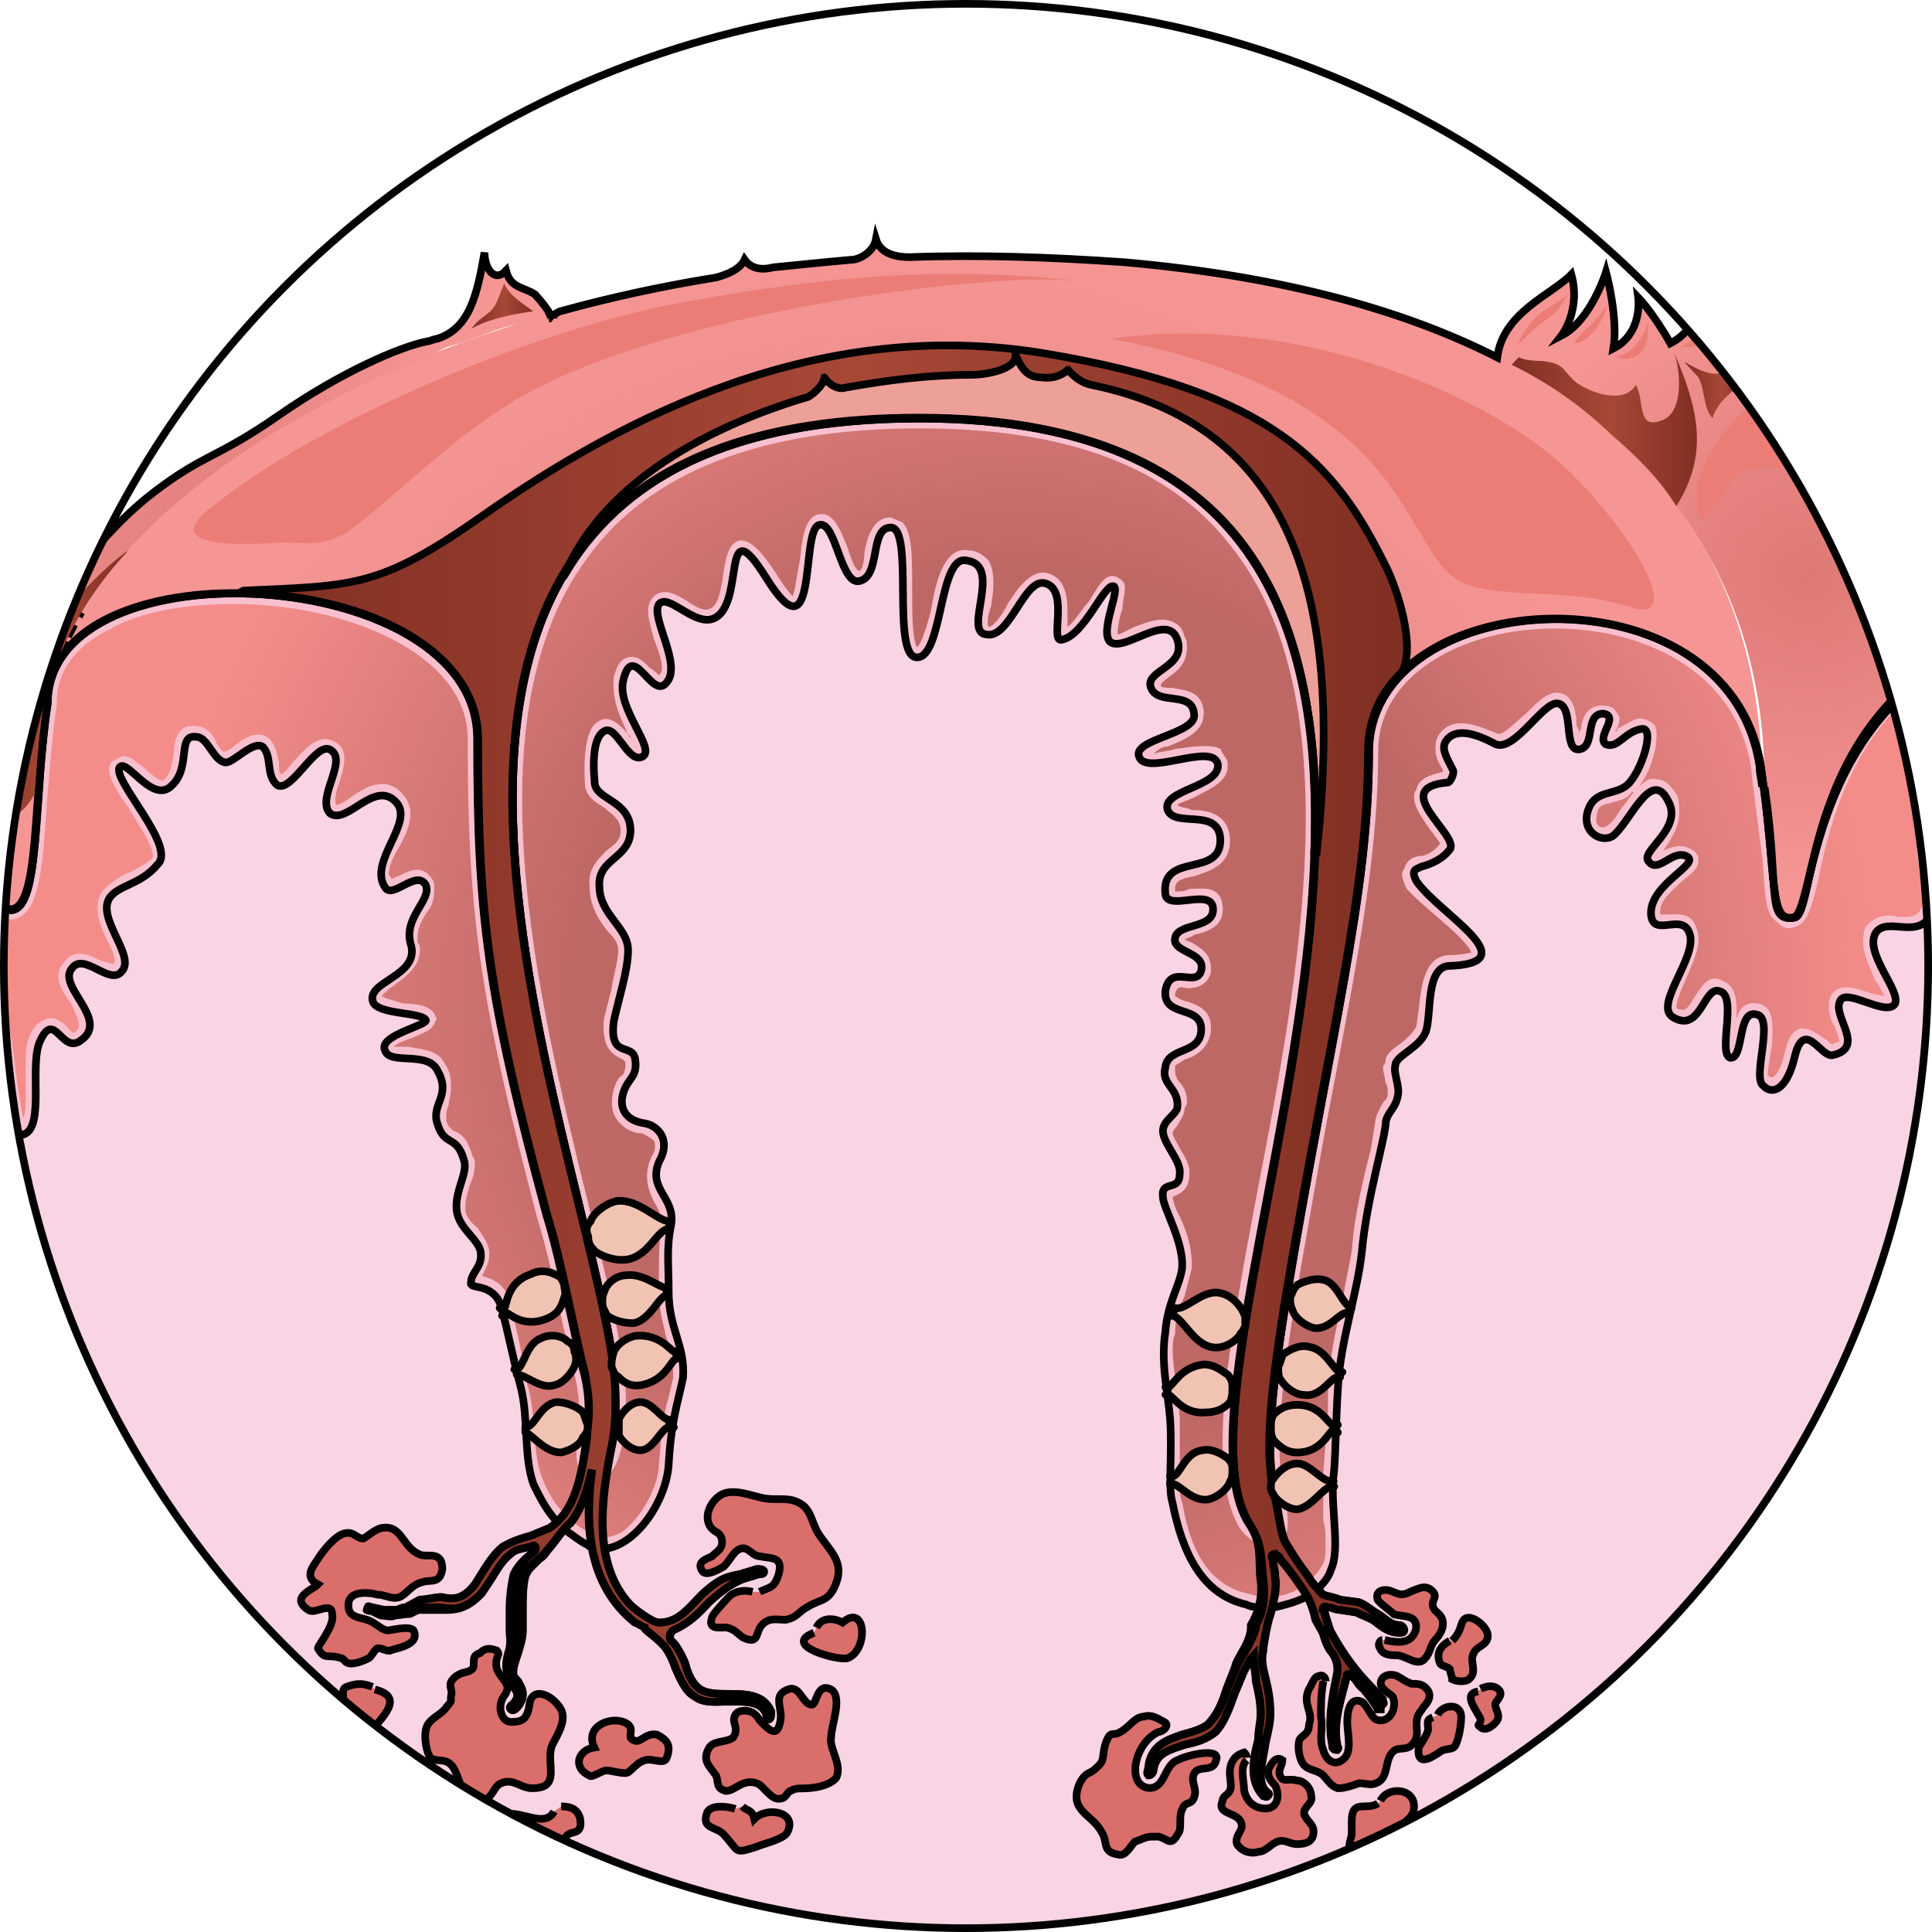 <?xml version="1.0" encoding="utf-8"?>
<!-- Created by: Science Figures, www.sciencefigures.org, Generator: Science Figures Editor -->
<!DOCTYPE svg PUBLIC "-//W3C//DTD SVG 1.1//EN" "http://www.w3.org/Graphics/SVG/1.1/DTD/svg11.dtd">
<svg version="1.1" id="Layer_1" xmlns="http://www.w3.org/2000/svg" xmlns:xlink="http://www.w3.org/1999/xlink" 
	 width="800px" height="800px" viewBox="0 0 252.8 252.799" enable-background="new 0 0 252.8 252.799" xml:space="preserve">
<g>
	<g>
		<defs>
			<circle id="SVGID_1_" cx="126.4" cy="126.4" r="125.9"/>
		</defs>
		<clipPath id="SVGID_2_">
			<use xlink:href="#SVGID_1_"  overflow="visible"/>
		</clipPath>
		<g clip-path="url(#SVGID_2_)">
			<radialGradient id="SVGID_3_" cx="236.27" cy="75.168" r="42.714" gradientUnits="userSpaceOnUse">
				<stop  offset="0.003" style="stop-color:#DD7975"/>
				<stop  offset="0.975" style="stop-color:#F59695"/>
			</radialGradient>
			<path fill="url(#SVGID_3_)" d="M276.638,37.856c-0.006,0.02-0.01,0.035-0.016,0.055c-0.974,2.671-2.271,4.674-3.244,6.343
				c-0.648,0-0.973,3.673-1.943,1.336c-0.324,1.67-1.621,3.339-1.946,3.005c-0.324,0,0.325-4.007,0-4.007
				c-0.324-2.671-0.973-5.008-1.297-8.347c-0.648,3.339-0.973,6.344-1.946,9.015c-0.324,0-0.648,1.002-0.648,1.002
				c-0.324,0,0-1.002-0.324-1.002c-0.648-4.674-2.919-8.347-3.893-11.018c0,1.669-0.646,3.005-2.268,3.339
				c-0.324-3.673,0-3.673-0.973-7.346c-0.648,2.337-0.648,7.012-2.27,9.349c-0.974-1.002-1.298-4.674-1.298-6.01
				c-1.946,4.341-4.865,6.678-5.835,11.352c-0.325,0-0.325,0-0.325,0c-0.648-3.005-1.298-6.01-2.595-8.013
				c0.648,4.341-0.324,6.01-1.298,10.017c-1.296,0.668-1.296,0.668-1.296,0.668c-0.325-4.007-1.299-8.682-1.299-8.682
				s-0.647,4.675-3.242,10.017c0.648-4.007-2.593-13.354-2.593-13.354s-0.648,5.342-5.188,12.02c0-0.668,0-0.668,0-0.668
				c0-2.004-3.89-9.683-3.89-9.683s-0.649,2.337-0.974,3.005c-0.648,0.334-0.973-1.336-1.621-2.337
				c-0.648-1.336-0.974-3.339-0.974-5.009c-0.647,4.341-0.324,9.683-4.864,12.02c-2.271-4.006-4.214-6.01-4.214-6.01
				s0.648,4.675-3.244,6.678c0.649-4.006-0.972-10.016-0.972-10.016s-1.946,6.343-5.836,8.347c0,0,2.593-3.339,1.296-8.014
				c-2.575,2.652-8.98,4.98-9.707,10.895c0.048,0.071,0.095,0.143,0.144,0.215c0.166,0.099,0.372,0.243,0.16,0.243
				c11.024,5.676,18.483,12.687,23.671,19.698c10.052,13.688,11.024,28.046,11.024,36.059c1.945,13.021,0.648,17.695,4.216,17.027
				c3.512-0.329,0.421-37.896,41.521-39.036V37.856z"/>
			<path fill-rule="evenodd" clip-rule="evenodd" fill="#F9D4E4" d="M-10.402,253.073c0-167.357,0-167.357,0-167.357
				c15.634,4.334,7.817,34.005,11.882,33.338c3.752-0.333,2.814-14.669,4.69-27.004c0-21.336,56.282-18.336,56.282,4.667
				c0,23.004,1.25,33.338,9.068,62.342c1.875,6,3.439,15.002,5.002,21.002c1.563,5.668-0.938,11.336,0.938,12.336
				s4.378-5,2.501-15.668c-5.94-35.34-41.898-122.017,40.336-122.017c93.49,0,29.079,122.349,43.15,144.685
				c0.938,1.334,5.314,4.668,3.439-3.332c-1.252-5.002-0.938-11.67,1.25-25.338c5.941-35.672,10.943-53.673,10.943-72.342
				c0-22.004,47.215-25.004,51.279,2c2.189,15.002,0.939,20.336,4.379,19.669c3.439-0.333,0.313-39.005,41.898-39.005
				c0,172.024,0,172.024,0,172.024H-10.402L-10.402,253.073L-10.402,253.073z"/>
			<radialGradient id="SVGID_4_" cx="133.118" cy="132.471" r="115.422" gradientUnits="userSpaceOnUse">
				<stop  offset="0.508" style="stop-color:#BE6866"/>
				<stop  offset="0.975" style="stop-color:#F48D8A"/>
			</radialGradient>
			<path fill-rule="evenodd" clip-rule="evenodd" fill="url(#SVGID_4_)" d="M166.888,210.231c3.127-0.666,5.94-2.33,7.191-4.994
				c1.25-2.664,0-7.66,0.313-11.988c0.313-1.998,0.313-7.326,0.625-11.99c0.313-5.994,2.502-11.988,3.127-17.648
				c0.625-6.994,3.127-14.986,3.127-16.984c0.313-1.332,1.25-1.666,1.563-3.33c0.313-1.332-0.626-2.998-0.313-3.996
				c0-1.332,3.439-2.332,4.065-4.662c0.626-2.332,0-7.994,2.813-8.327c10.632-0.333-0.938-6.66-4.064-10.989
				c-0.938-1.665,0-1.665,0.625-1.998c1.252-0.333,2.814-0.999,3.753-2.331c0.938-1.998-8.13-7.992-0.313-8.658
				c0.313,0,0.939-1.332,0.626-1.666c-0.626-1.332-1.563-2.664-0.938-3.663c1.252-1.998,4.065-0.999,6.566,0.333
				c2.502,0.999,6.254-5.661,8.13-5.328c2.188,0.333,0.626,6.327,2.814,5.994s0.626-4.662,3.126-4.662
				c2.189,0.333-0.938,2.997,0.313,3.996c1.563,0.666,2.501-1.665,4.69-1.998c1.875-0.333,0,5.662-1.877,7.326
				c-1.563,1.332-4.064,0.666-5.002,2.998c-1.251,2.997,1.563,4.662,3.127,3.663c2.188-1.665,5.002-8.992,7.191-4.663
				c2.188,3.664-3.752,6.661-2.502,7.993c1.25,1.665,3.127-1.665,5.002-0.666c1.877,0.999-5.002,3.663-4.689,7.659
				c0.313,2.997,4.064-0.333,5.004,2.331c1.25,2.997-4.691,9.326-2.189,10.99c3.752,2.332,4.064-4.33,6.254-3.33
				c2.188,0.666-0.313,7.992,1.25,8.658c1.877,0.334,0.938-6.326,3.439-5.66c2.502,0.332-0.625,8.324,0.938,9.324
				c1.252,1.332,3.127,0.332,4.066-3.664c1.25-5.328,3.439,0,5.002-0.332c4.377-1,0-4.996,0.938-6.994
				c0.627-1.998,5.941,1.998,7.191,0.334c0.939-1.666-4.064-6.662-2.5-9.326c1.563-2.331,5.939,1.332,7.504-2.997
				c0.625-1.998-1.564-7.659-0.625-9.657c0.625-1.332,4.064,2.331,5.314,0c1.252-1.999-2.188-6.661-0.313-8.325
				c1.564-1.999,2.814,3.996,5.316,3.33c2.188-0.666-0.313-10.324,3.439-10.99c3.752-0.333,2.814,8.992,6.566,10.324
				c1.25,0,3.439-0.666,4.064-0.334c0-22.312,0-22.312,0-22.312c-41.586,0-38.459,38.63-41.898,38.963
				c-3.439,0.666-2.189-4.662-4.379-19.648c-4.064-26.974-51.279-23.978-51.279-1.998c0,18.649-5.002,36.632-10.943,72.265
				c-2.188,13.654-2.502,20.314-1.25,25.311c1.875,7.992-2.502,4.662-3.439,3.33c-14.071-22.313,50.34-144.531-43.15-144.531
				c-82.234,0-46.276,86.585-40.336,121.884c1.877,10.658-0.625,16.652-2.501,15.652c-1.876-0.998,0.625-6.66-0.938-12.322
				c-1.563-5.994-3.127-14.984-5.002-20.979c-7.818-28.973-9.068-39.297-9.068-62.276S6.17,70.696,6.17,92.01
				c-1.876,12.322-0.938,26.642-4.69,26.975c-4.064,0.666,3.752-28.973-11.882-33.302c0,19.315,0,19.315,0,19.315
				c5.628,5.328,0,11.988,2.501,17.982c1.564,3.996,2.189,2.997,1.252,8.659c-0.626,3.33-2.189,8.992,0.938,9.324
				c2.814,0,0.938-8.658,4.064-8.658c3.127,0.334,2.189,16.65,4.69,15.984c2.813-0.998,0.626-9.324,2.188-12.32
				c1.877-3.996,2.814,1.998,5.316,0c3.752-2.664-3.127-6.994-1.252-9.326c1.564-2.331,5.004,2.332,6.566,0.333
				c1.877-1.998-3.439-6.993-1.563-9.657c1.25-1.665,4.064-1.665,6.254-4.329c2.501-2.331-5.941-10.99-5.004-12.655
				c0.938-1.332,4.378,4.995,6.879,2.331c2.502-2.331,0.626-6.66,3.127-6.327c1.563,0,2.189,2.997,3.752,3.33
				c0.938,0.333,3.752-2.997,5.004-1.998c1.25,1.332,0.313,3.663,1.875,4.995c1.877,1,5.004-5.661,6.879-4.662
				c2.502,1.332-1.875,6.328,0,8.326c2.189,1.665,5.941-4.662,8.756-1.332c2.188,2.664-3.752,7.659-1.563,10.989
				c0.938,1.665,4.064-2.331,5.315-0.333c0.938,1.998-3.127,4.329-1.876,7.992c0.938,3.997-5.94,4.663-5.003,7.327
				c0.625,1.666,6.254,1.332,6.879,2.332c0.625,0.666-6.254,1.998-5.315,3.996c0.625,1.998,5.628,0,6.879,2.664
				c1.876,3.33-0.938,4.328,0,6.992c0.938,2.998,2.501,1.332,3.439,4.662c0.626,1.666-1.251,3.996-0.938,6.662
				c0.313,2.33,2.814,3.662,3.127,5.328c0.313,1.998-1.25,2.664-1.25,3.996c-0.313,0.998,2.501,0,3.752,2.664
				c0.625,1.664,1.563,6.66,2.814,11.322c0.938,3.996,0.313,8.658,1.563,12.322c1.877,4.662,5.003,6.992,6.879,7.992
				c5.003,2.664,10.631-4.662,10.943-10.324c0.313-5.66,1.252-8.326,1.877-11.322c0.313-4.33-1.877-6.328-1.877-11.322
				c0-3.664-0.313-5.662,0.313-8.658c0.626-3.664-3.127-4.664-1.563-8.326c1.563-2.664,0-4.662-1.876-4.996
				c-2.501-0.332-3.439-1.998-2.814-3.996c0.626-1.998,1.876-1.998,1.563-4.328c-0.313-2.332-3.439,0-2.814-4.996
				c0.626-2.996,1.877-6.661,1.877-9.325c0-2.997-3.752-4.662-3.752-8.325c-0.313-3.663,4.064-3.663,4.064-7.326
				c0-3.997-4.69-3.997-4.69-6.327c-0.313-3.331,0-5.995,1.251-6.661c1.563-0.999,3.127,4.329,5.002,3.33
				c1.877-0.999-3.439-6.327-2.501-9.99c1.251-5.328,3.753,2.664,5.628,0.333c2.189-2.331-2.188-8.658-0.938-10.324
				c1.25-1.332,4.377,2.665,6.879,1.999c4.69-1.332,0.938-15.319,7.191-5.329c6.879,10.99,4.378-6.327,6.879-6.993
				c2.189-0.666,2.814,7.993,5.316,7.327c2.813-0.666,1.25-6.994,4.064-6.994c3.127,0,0,16.984,3.439,16.984
				s2.814-13.654,6.566-12.654c4.689,0.666-0.625,9.324,2.501,9.657c3.127,0.666,5.003-7.659,7.817-6.661
				c3.127,1,0.313,7.993,2.188,7.327c2.813-0.666,5.315-6.993,6.566-6.993s-1.876,5.994-0.313,7.326
				c1.877,1.332,7.505-3.996,8.756-0.333c1.25,3.663-4.377,3.996-3.439,6.327s5.315,0.333,5.628,3.33
				c0.626,2.664-8.13,3.33-7.191,5.661c0.938,2.665,9.692-1.998,10.318,0.999c0.313,2.998-7.505,3.33-6.566,5.994
				c0.938,2.332,6.566-0.332,6.88,3.664c0.313,5.328-7.818,1.665-7.192,7.326c0.313,2.331,6.253-0.999,6.253,1.998
				c0,2.664-5.002,1.665-5.002,3.996c0,1.665,4.064,1.665,3.439,3.996c-0.625,2.333-4.064-0.999-4.69,2.665
				c-0.313,3.664,5.003,1.666,4.69,5.328c-0.313,2.998-4.378,1.998-4.69,4.662c-0.626,2.332,1.876,2.664,1.563,5.328
				c-0.313,1-1.876,1.666-1.876,2.998c0,1.664,2.501,3.996,2.188,5.66c0,2.332-2.502,0.666-2.188,2.998
				c0,1.332,2.813,5.994,2.501,9.324c-0.313,2.332-1.876,4.33-2.188,8.326c-0.626,3.996,0.313,7.658,0.626,11.322
				c0.313,4.996-0.313,8.992,0.313,10.99c1.25,6.326,3.752,11.988,9.693,13.32c0.625,0.332,0.938,0.332,1.563,0.332"/>
			<path fill-rule="evenodd" clip-rule="evenodd" fill="#F8C0CF" d="M174.079,205.237c1.25-2.664,0-7.66,0.313-11.988
				c0.313-1.998,0.313-7.326,0.625-11.99c0.313-5.994,2.502-11.988,3.127-17.648c0.625-6.994,3.127-14.986,3.127-16.984
				c0.313-1.332,1.25-1.666,1.563-3.33c0.313-1.332-0.626-2.998-0.313-3.996c0-1.332,3.439-2.332,4.065-4.662
				c0.626-2.332,0-7.994,2.813-8.327c10.632-0.333-0.938-6.66-4.064-10.989c-0.938-1.665,0-1.665,0.625-1.998
				c1.252-0.333,2.814-0.999,3.753-2.331c0.938-1.998-8.13-7.992-0.313-8.658c0.313,0,0.939-1.332,0.626-1.666
				c-0.626-1.332-1.563-2.664-0.938-3.663c1.252-1.998,4.065-0.999,6.566,0.333c2.502,0.999,6.254-5.661,8.13-5.328
				c2.188,0.333,0.626,6.327,2.814,5.994s0.626-4.662,3.126-4.662c2.189,0.333-0.938,2.997,0.313,3.996
				c1.563,0.666,2.501-1.665,4.69-1.998c1.875-0.333,0,5.662-1.877,7.326c-1.563,1.332-4.064,0.666-5.002,2.998
				c-1.251,2.997,1.563,4.662,3.127,3.663c2.188-1.665,5.002-8.992,7.191-4.663c2.188,3.664-3.752,6.661-2.502,7.993
				c1.25,1.665,3.127-1.665,5.002-0.666c1.877,0.999-5.002,3.663-4.689,7.659c0.313,2.997,4.064-0.333,5.004,2.331
				c1.25,2.997-4.691,9.326-2.189,10.99c3.752,2.332,4.064-4.33,6.254-3.33c2.188,0.666-0.313,7.992,1.25,8.658
				c1.877,0.334,0.938-6.326,3.439-5.66c2.502,0.332-0.625,8.324,0.938,9.324c1.252,1.332,3.127,0.332,4.066-3.664
				c1.25-5.328,3.439,0,5.002-0.332c4.377-1,0-4.996,0.938-6.994c0.627-1.998,5.941,1.998,7.191,0.334
				c0.939-1.666-4.064-6.662-2.5-9.326c1.563-2.331,5.939,1.332,7.504-2.997c0.625-1.998-1.564-7.659-0.625-9.657
				c0.625-1.332,4.064,2.331,5.314,0c1.252-1.999-2.188-6.661-0.313-8.325c1.564-1.999,2.814,3.996,5.316,3.33
				c2.188-0.666-0.313-10.324,3.439-10.99c3.752-0.333,2.814,8.992,6.566,10.324c1.25,0,3.439-0.666,4.064-0.334
				c0-22.312,0-22.312,0-22.312c-41.586,0-38.459,38.63-41.898,38.963c-3.439,0.666-2.189-4.662-4.379-19.648
				c-4.064-26.974-51.279-23.978-51.279-1.998c0,18.649-5.002,36.632-10.943,72.265c-2.188,13.654-2.502,20.314-1.25,25.311
				c1.875,7.992-2.502,4.662-3.439,3.33c-14.071-22.313,50.34-144.531-43.15-144.531c-82.234,0-46.276,86.585-40.336,121.884
				c1.877,10.658-0.625,16.652-2.501,15.652c-1.876-0.998,0.625-6.66-0.938-12.322c-1.563-5.994-3.127-14.984-5.002-20.979
				c-7.818-28.973-9.068-39.297-9.068-62.276S6.17,70.696,6.17,92.01c-1.876,12.322-0.938,26.642-4.69,26.975
				c-4.064,0.666,3.752-28.973-11.882-33.302c0,19.315,0,19.315,0,19.315c5.628,5.328,0,11.988,2.501,17.982
				c1.564,3.996,2.189,2.997,1.252,8.659c-0.626,3.33-2.189,8.992,0.938,9.324c2.814,0,0.938-8.658,4.064-8.658
				c3.127,0.334,2.189,16.65,4.69,15.984c2.813-0.998,0.626-9.324,2.188-12.32c1.877-3.996,2.814,1.998,5.316,0
				c3.752-2.664-3.127-6.994-1.252-9.326c1.564-2.331,5.004,2.332,6.566,0.333c1.877-1.998-3.439-6.993-1.563-9.657
				c1.25-1.665,4.064-1.665,6.254-4.329c2.501-2.331-5.941-10.99-5.004-12.655c0.938-1.332,4.378,4.995,6.879,2.331
				c2.502-2.331,0.626-6.66,3.127-6.327c1.563,0,2.189,2.997,3.752,3.33c0.938,0.333,3.752-2.997,5.004-1.998
				c1.25,1.332,0.313,3.663,1.875,4.995c1.877,1,5.004-5.661,6.879-4.662c2.502,1.332-1.875,6.328,0,8.326
				c2.189,1.665,5.941-4.662,8.756-1.332c2.188,2.664-3.752,7.659-1.563,10.989c0.938,1.665,4.064-2.331,5.315-0.333
				c0.938,1.998-3.127,4.329-1.876,7.992c0.938,3.997-5.94,4.663-5.003,7.327c0.625,1.666,6.254,1.332,6.879,2.332
				c0.625,0.666-6.254,1.998-5.315,3.996c0.625,1.998,5.628,0,6.879,2.664c1.876,3.33-0.938,4.328,0,6.992
				c0.938,2.998,2.501,1.332,3.439,4.662c0.626,1.666-1.251,3.996-0.938,6.662c0.313,2.33,2.814,3.662,3.127,5.328
				c0.313,1.998-1.25,2.664-1.25,3.996c-0.313,0.998,2.501,0,3.752,2.664c0.625,1.664,1.563,6.66,2.814,11.322
				c0.938,3.996,0.313,8.658,1.563,12.322c1.877,4.662,5.003,6.992,6.879,7.992c5.003,2.664,10.631-4.662,10.943-10.324
				c0.313-5.66,1.252-8.326,1.877-11.322c0.313-4.33-1.877-6.328-1.877-11.322c0-3.664-0.313-5.662,0.313-8.658
				c0.626-3.664-3.127-4.664-1.563-8.326c1.563-2.664,0-4.662-1.876-4.996c-2.501-0.332-3.439-1.998-2.814-3.996
				c0.626-1.998,1.876-1.998,1.563-4.328c-0.313-2.332-3.439,0-2.814-4.996c0.626-2.996,1.877-6.661,1.877-9.325
				c0-2.997-3.752-4.662-3.752-8.325c-0.313-3.663,4.064-3.663,4.064-7.326c0-3.997-4.69-3.997-4.69-6.327
				c-0.313-3.331,0-5.995,1.251-6.661c1.563-0.999,3.127,4.329,5.002,3.33c1.877-0.999-3.439-6.327-2.501-9.99
				c1.251-5.328,3.753,2.664,5.628,0.333c2.189-2.331-2.188-8.658-0.938-10.324c1.25-1.332,4.377,2.665,6.879,1.999
				c4.69-1.332,0.938-15.319,7.191-5.329c6.879,10.99,4.378-6.327,6.879-6.993c2.189-0.666,2.814,7.993,5.316,7.327
				c2.813-0.666,1.25-6.994,4.064-6.994c3.127,0,0,16.984,3.439,16.984s2.814-13.654,6.566-12.654
				c4.689,0.666-0.625,9.324,2.501,9.657c3.127,0.666,5.003-7.659,7.817-6.661c3.127,1,0.313,7.993,2.188,7.327
				c2.813-0.666,5.315-6.993,6.566-6.993s-1.876,5.994-0.313,7.326c1.877,1.332,7.505-3.996,8.756-0.333
				c1.25,3.663-4.377,3.996-3.439,6.327s5.315,0.333,5.628,3.33c0.626,2.664-8.13,3.33-7.191,5.661
				c0.938,2.665,9.692-1.998,10.318,0.999c0.313,2.998-7.505,3.33-6.566,5.994c0.938,2.332,6.566-0.332,6.88,3.664
				c0.313,5.328-7.818,1.665-7.192,7.326c0.313,2.331,6.253-0.999,6.253,1.998c0,2.664-5.002,1.665-5.002,3.996
				c0,1.665,4.064,1.665,3.439,3.996c-0.625,2.333-4.064-0.999-4.69,2.665c-0.313,3.664,5.003,1.666,4.69,5.328
				c-0.313,2.998-4.378,1.998-4.69,4.662c-0.626,2.332,1.876,2.664,1.563,5.328c-0.313,1-1.876,1.666-1.876,2.998
				c0,1.664,2.501,3.996,2.188,5.66c0,2.332-2.502,0.666-2.188,2.998c0,1.332,2.813,5.994,2.501,9.324
				c-0.313,2.332-1.876,4.33-2.188,8.326c-0.626,3.996,0.313,7.658,0.626,11.322c0.313,4.996-0.313,8.992,0.313,10.99
				c1.25,6.326,3.752,11.988,9.693,13.32c0.625,0.332,0.938,0.332,1.563,0.332c0-1.332,0-1.332,0-1.332
				c-1.25-0.332-1.25-0.332-1.25-0.332c-4.691-1-7.505-4.662-8.756-11.988c-0.313-0.666-0.313-1.332-0.313-2.332
				c0-0.666,0-1.332,0-1.998s0-1.664,0-2.664c0-1.332,0-2.664,0-3.996c-0.313-3.664-0.313-3.664-0.313-3.664
				c-0.313-1.664-0.625-3.662-0.625-5.328c0-0.666,0-1.332,0.313-1.998c0-2.33,0.625-3.662,1.25-4.994
				c0.313-1.332,0.626-2.332,0.938-3.664c0-0.332,0-0.666,0-0.666c0-2.33-0.938-4.994-1.876-6.66
				c-0.313-0.666-0.625-1.666-0.625-1.998l0,0l0,0c0.625-0.334,2.188-0.666,2.188-2.998c0,0,0,0,0-0.332
				c0-1-0.626-1.998-1.251-2.998c-0.313-0.666-0.938-1.664-0.938-1.998l0,0c0-0.332,0.313-0.666,0.625-0.998
				c0.313-0.666,0.938-1.332,0.938-2.332c0.313-0.332,0.313-0.666,0.313-0.666c0-1.664-0.625-2.33-1.25-2.996
				c-0.313-0.666-0.313-1-0.313-1.332c0,0,0,0,0-0.334c0-0.332,0.313-0.332,1.25-0.998c1.251-0.334,3.127-1.332,3.439-3.664
				c0-0.332,0-0.332,0-0.666c0-2.33-2.188-2.996-3.439-3.33c-0.938-0.332-1.25-0.666-1.25-0.666c0-0.332,0-0.332,0-0.332
				c0.313-0.666,0.313-1,1.563-0.666c0.626,0,2.502,0,3.127-2c0-0.333,0-0.666,0-0.666c0-1.998-1.563-2.664-2.501-3.33
				c-0.313,0-0.626-0.333-0.938-0.333c0.313-0.333,0.938-0.333,1.251-0.666c1.563-0.333,3.753-0.999,3.753-3.33
				c0-0.999-0.313-1.665-0.626-1.998c-0.938-0.999-2.501-0.666-3.752-0.666c-0.626,0.333-1.251,0.333-1.876,0.333
				c0-0.333,0-0.333,0-0.333c0-0.999,0.625-1.332,2.501-1.665c1.876-0.666,4.69-1.332,4.69-4.662c0,0,0,0,0-0.333
				c-0.313-3.33-3.127-3.664-5.003-3.664c-0.626-0.332-1.563-0.332-1.876-0.666c0.313-0.332,1.563-0.666,2.188-0.998
				c1.876-1,4.378-1.998,4.378-3.997c0-0.333,0-0.333,0-0.666c-0.313-0.666-0.625-0.999-0.938-1.665
				c-1.252-0.666-3.44-0.333-5.941,0c-0.938,0.333-2.189,0.333-2.814,0.666c0.625-0.666,1.251-0.999,1.876-0.999
				c2.501-0.999,4.69-1.998,4.69-4.329v-0.333c-0.313-2.664-2.502-2.664-4.064-2.997c-0.626,0-1.564,0-1.564-0.333
				s0.626-0.666,0.938-0.999c0.938-0.666,2.501-1.665,2.501-3.996c0-0.333,0-0.999-0.313-1.332
				c-0.313-1.332-0.938-1.665-1.563-1.998c-1.564-0.666-3.127,0-5.004,0.666c-0.625,0.333-1.875,0.999-2.188,0.999v-0.333
				c0-0.666,0.313-2.331,0.625-2.997c0-0.999,0.313-1.999,0.313-2.665c0-0.332,0-0.666-0.313-0.998
				c-0.313-0.334-0.938-0.666-1.251-0.666c-1.251,0-1.876,1.332-3.127,3.33c-0.938,0.999-1.876,2.664-2.813,3.33
				c0-0.333,0-0.333,0-0.666s0-0.666,0-1.332c0-1.998-0.313-4.33-2.502-4.996s-4.064,1.998-5.315,3.996
				c-0.626,1.333-1.876,2.998-2.501,2.998c-0.313-0.333,0-1.998,0.313-2.664c0.313-1.998,0.625-4.33-0.313-5.994
				c-0.626-0.666-1.564-1.333-2.502-1.333c-3.127-0.666-4.377,3.663-5.003,7.66c-0.313,1.332-1.251,4.662-1.876,4.995
				c-0.625-0.999-0.625-4.662-0.625-7.326c0-0.334,0-0.334,0-0.334c0-4.328,0-7.326-1.252-8.658
				c-1.563-0.666-1.563-0.666-1.563-0.666c-2.502,0-3.127,2.997-3.439,4.662c0,1-0.313,2.332-0.625,2.332
				c-0.626,0-1.252-1.998-1.564-2.998c-0.938-2.331-1.875-4.995-4.064-4.329c-1.563,0.666-1.876,2.997-2.188,5.995
				c-0.313,1.332-0.626,3.996-0.938,4.662c-0.313-0.334-0.938-1-2.188-2.998c-2.188-3.33-3.439-4.329-4.69-4.329
				c-1.563,0.333-1.876,2.331-2.188,4.329c-0.313,1.998-0.626,4.33-1.876,4.663c-0.625,0.333-1.877-0.333-2.814-0.999
				c-1.563-1-3.439-1.998-4.689-0.334c-0.938,1.333-0.313,2.998,0.313,5.329c0.625,1.665,1.563,3.996,0.625,4.662
				c0,0-0.625-0.666-1.25-0.999c-0.626-0.666-1.564-1.665-2.814-1.332c-1.251,0.333-1.564,1.665-1.877,2.664
				c0,0.333,0,0.666,0,0.999c0,2.331,0.938,4.329,1.877,6.327c0,0,0.313,0.666,0.625,0.999c-0.313-0.333-0.313-0.333-0.313-0.666
				c-0.938-0.999-2.502-2.997-4.064-1.998c-0.626,0.333-2.189,1.332-1.877,7.993c0,1.998,1.563,2.664,2.502,3.33
				c1.25,0.998,2.188,1.664,2.188,2.997c0,1.332-0.626,1.665-1.876,2.664c-0.938,0.999-2.502,2.331-2.189,4.662
				c0,2.664,1.252,4.329,2.189,5.661c0.938,0.999,1.563,1.665,1.563,2.664c0,1.332-0.626,3.331-0.938,5.329
				c-0.938,3.664-0.938,3.664-0.938,3.664c-0.313,3.662,0.938,4.662,2.501,5.328c0.313,0.332,0.313,0.332,0.313,0.332
				c0,0.666,0,1-0.313,1.666c-0.625,0.332-0.938,0.998-1.251,1.998c-0.313,1.332-0.313,2.664,0.313,3.662
				c0.626,1,1.877,1.998,3.439,1.998c0.626,0.334,1.252,0.666,1.564,1c0.313,0.666,0,1.664-0.313,1.998
				c-1.252,2.664-0.313,4.662,0.313,5.994c0.625,1,0.938,1.666,0.938,2.998c-0.313,2.33-0.313,4.328-0.313,7.326
				c0,1.332,0,1.332,0,1.332c0,2.664,0.625,4.328,0.938,5.994c0.626,1.664,0.938,2.996,0.938,5.328
				c-0.626,2.664-0.626,2.664-0.626,2.664c-0.625,1.998-0.938,4.662-1.25,8.658c0,2.998-2.502,7.326-5.003,8.992
				c-1.563,0.666-2.813,0.998-4.065,0c-1.875-1-4.689-2.998-6.253-7.326c-0.626-1.666-0.938-3.996-0.938-6.328
				c-0.313-1.998-0.313-3.664-0.938-5.662c-0.938-4.994-0.938-4.994-0.938-4.994c-0.626-2.998-1.252-5.328-1.564-6.66
				c-0.938-1.998-2.501-2.332-3.439-2.664l0,0c0.313-0.666,0.938-1.666,0.938-2.664c0-0.334,0-0.666,0-0.666
				c-0.313-1.332-0.938-1.998-1.563-2.998c-0.938-0.666-1.563-1.664-1.563-2.33c0-0.334,0-0.334,0-0.334
				c0-1,0.313-1.998,0.626-2.998c0.313-0.666,0.625-1.664,0.625-2.664c0-0.332,0-0.666-0.313-0.998
				c-0.625-2.332-1.564-2.998-2.502-3.33c-0.313-0.334-0.625-0.334-0.938-1.332c0-0.334,0-0.334,0-0.666
				c0-0.334,0-0.666,0.313-1.332c0-0.666,0.313-1.332,0.313-2.332c0-0.998,0-1.998-0.938-3.33c-0.938-1.664-3.127-1.664-4.691-1.998
				c-0.625,0-1.25,0-1.875,0c0.625-0.666,2.188-0.998,2.813-1.332c1.563-0.666,2.188-0.998,2.501-1.664
				c0.313-0.666,0.313-0.666,0.313-0.666c-0.313-0.666-0.313-0.666-0.313-0.666c-0.625-1-2.188-1.332-4.064-1.332
				c-0.938-0.334-2.501-0.666-2.814-1c0,0,0.938-0.998,1.564-1.332c1.25-1,3.439-2.332,3.439-4.663c0-0.333,0-0.666-0.313-0.999
				c0-0.333,0-0.666,0-0.666c0-1.332,0.625-2.331,1.25-3.33c0.625-0.666,0.938-1.665,0.938-2.997c0-0.333,0-0.999-0.313-1.332
				c-1.25-1.998-3.127-0.999-4.377-0.333c-0.313,0-0.625,0.333-0.938,0.333c0-0.333-0.313-0.333-0.313-0.666
				c0-0.999,0.626-2.331,1.251-3.33c0.938-1.665,1.563-2.997,1.563-4.662c0-0.666-0.313-1.666-0.938-2.332
				c-2.188-2.664-5.002-0.998-6.879,0.334c-0.313,0.332-1.563,0.998-1.876,0.998c-0.313-0.332,0-1.998,0.313-2.664
				c0.625-1.998,1.563-4.662-0.626-5.661c-1.876-0.999-3.439,0.666-5.003,2.331c-0.625,0.666-1.25,1.666-1.876,1.998
				c-0.313-0.332-0.313-0.666-0.313-1.665c-0.313-0.999-0.313-1.998-1.25-2.997c-1.563-1.332-3.439,0-4.69,0.999
				c-0.313,0.333-0.938,0.666-1.251,0.666s-0.625-0.666-0.938-0.999c-0.313-0.999-1.251-2.331-2.814-2.331
				c-2.501-0.333-2.814,2.331-2.814,3.663c-0.313,1.332-0.313,2.332-1.25,3.33c-0.313,0.334-0.938,0-2.814-1.665
				c-0.938-0.666-1.876-1.665-2.814-1.332c-1.25,0.666-1.25,0.666-1.25,0.666c-0.938,1.333,0.313,3.331,2.188,5.995
				c0.938,1.664,3.753,5.661,3.127,6.66c-1.251,0.999-2.501,1.665-3.439,1.998c-1.251,0.666-2.188,1.332-3.127,2.331
				c-1.251,1.998-0.313,4.329,0.626,6.327c0.625,0.999,1.25,2.664,0.938,2.997c0,0.333-0.625,0-1.876-0.333
				c-1.251-0.666-3.439-1.665-4.69,0.333c-1.563,1.666-0.313,3.664,0.938,5.33c1.252,2.664,1.252,2.996,0.626,3.662
				c-0.313,0.334-0.313,0.334-1.251-0.666c-0.625-0.666-1.563-1.332-2.501-0.998c-1.251,0.332-1.876,1.332-2.188,1.998
				c-0.626,1.332-0.626,2.664-0.626,4.328c0,0.666,0,1.332,0,1.998s0,1,0,1.666c0,1.332,0,2.33-0.313,2.996
				c-0.313-0.998-0.626-3.662-0.938-5.66c-0.625-4.996-0.938-9.324-3.439-9.658c-2.813,0-3.439,2.998-3.752,5.328
				c0,1-0.313,2.998-0.625,3.33c-0.313,0-0.313-0.332-0.313-0.332c-0.313,0-0.313-0.666-0.313-1.332
				c0-1.332,0.625-3.664,0.625-4.996c0.313-1.332,0.313-1.332,0.313-1.332c0.313-1.664,0.625-2.998,0.625-3.996
				c0-1-0.313-1.999-0.938-2.998c-1.251-1.998-1.251-1.998-1.251-1.998c-0.313-1.332-0.313-2.331-0.313-3.33
				c0-1.332,0-2.664,0.313-3.996c0-1.332,0.313-2.664,0.313-3.996c0-2.331-0.626-4.663-2.502-6.993c0-16.651,0-16.651,0-16.651
				c7.816,3.33,7.816,15.651,7.816,23.978c0,4.995,0.313,6.993,1.251,8.325c1.563,0.333,1.563,0.333,1.563,0.333
				c3.752-0.333,4.064-6.66,4.69-15.652c0.313-3.662,0.625-8.325,1.251-12.321c0-0.333,0-0.333,0-0.333l0,0
				c0-3.996,2.188-7.326,6.879-9.657c4.064-2.331,10.006-3.331,16.259-3.331c15.009,0,30.644,6.661,30.644,17.65
				c0,23.312,1.563,33.969,9.066,62.608c1.252,3.996,2.502,9.658,3.439,14.32c1.564,6.66,1.564,6.66,1.564,6.66
				c0.625,2.664,0.625,5.328,0.313,7.326c-0.313,2.664-0.313,4.996,1.25,5.994c0.938,0.334,1.877,0.334,2.502-0.332
				c2.188-1.666,3.439-7.994,1.876-16.652c-0.938-5.66-2.501-11.988-4.378-19.648c-6.566-26.641-15.32-63.273,0-83.92
				c8.131-11.322,22.826-16.983,43.463-16.983c19.387,0,32.832,4.995,40.961,15.651c15.635,19.981,8.756,55.948,3.127,84.92
				c-3.752,19.98-6.566,35.967-2.189,43.293c0.626,0.998,3.127,3.33,5.004,2.33c1.875-0.998,1.25-4.328,0.938-6.66
				c-1.25-4.662-0.938-10.99,1.251-24.977c1.876-10.656,3.439-19.98,5.003-27.973c3.439-17.984,5.941-31.304,5.941-44.292
				c0-9.99,10.631-15.318,20.324-15.984c12.193-0.999,26.264,4.329,28.453,17.982c0.625,5.661,1.25,9.658,1.563,12.655
				c0.313,4.329,0.313,6.66,1.877,7.659c0.625,0.666,1.25,0.999,2.189,0.666c1.563-0.333,2.188-1.998,3.127-5.994
				c2.188-10.657,7.191-32.303,37.521-32.969c0,19.647,0,19.647,0,19.647c-0.314,0-0.314,0-0.627,0
				c-0.625,0-1.563,0.334-1.875,0.334c-1.252-0.666-1.877-2.665-2.502-4.663c-0.625-2.664-1.563-5.994-4.689-5.661
				c-3.127,0.666-3.127,4.662-3.439,7.659c0,1.333,0,2.997-0.313,3.331c-0.313,0-0.939-1-1.252-1.666
				c-0.938-0.999-1.563-1.998-2.814-1.998c-0.313-0.333-0.938,0-1.563,0.666c-1.564,1.332-0.938,3.664-0.313,5.662
				c0.313,0.998,0.625,2.331,0.625,2.997c-0.313,0-0.625,0-1.877-0.666c-0.938-0.333-2.813-0.999-3.439,0.666
				c-0.938,1.665-0.313,3.996,0,6.327c0.314,1.332,0.314,2.997,0.314,3.33c-0.627,1.665-1.252,1.665-3.127,1.665
				c-1.252-0.333-3.127-0.333-4.379,1.332c-0.313,0.666-0.313,1.332-0.313,1.998c0,1.665,0.939,3.33,1.564,4.996
				c0.625,0.666,0.938,1.666,1.25,1.998c-0.625,0-1.563-0.332-1.875-0.332c-1.877-0.666-4.379-1.666-5.316,0.666
				c-0.313,1.332,0,2.664,0.625,3.662c0.313,0.666,0.625,1.666,0.625,1.998c0,0-0.313,0-0.938,0.334
				c-0.313,0-0.625-0.666-0.938-0.666c-0.938-0.666-2.189-1.666-3.439-1.332c-1.252,0.666-1.564,1.998-1.877,3.33
				c-0.625,2.664-1.563,2.996-1.563,2.996h-0.313l-0.313-0.332c0-0.666,0.313-1.998,0.313-2.664c0.313-1,0.313-2.332,0.313-3.33
				c0-1.666-0.313-2.998-1.877-3.33c-1.563-0.334-2.502,0.666-2.814,1.998c0-0.334,0-0.666,0-1c0-1.998-0.313-3.33-1.875-3.996
				c-1.877-1-2.814,1-3.752,2.332c-0.939,1.664-1.252,1.664-2.189,1.332c-0.313-0.334,0.625-2.664,1.25-3.998
				c0.939-2.331,2.189-4.662,1.252-6.66c-0.625-1.998-2.502-1.665-3.752-1.665c-0.313,0-0.625,0-0.939,0l0,0v-0.333l0,0
				c0-1.665,1.877-2.997,2.814-3.996c1.252-0.999,2.189-1.665,2.189-2.664v-0.333c0-0.333-0.313-0.999-1.25-1.332
				c-1.252-0.666-2.502,0-3.439,0.333c0,0,0,0,0.313-0.333c0.625-0.999,1.875-2.664,1.875-4.662c0-0.666,0-1.666-0.313-2.332
				c-0.938-1.332-1.563-1.998-2.502-1.998c-1.25-0.332-1.875,0.334-2.813,1.332c1.875-1.998,3.125-6.327,2.5-8.325
				c-0.625-0.666-1.25-0.999-2.188-0.999c-1.252,0.333-1.877,0.999-2.814,1.332c0,0.333,0,0.333-0.313,0.333
				c0.313-0.333,0.625-0.999,0.625-1.665c0,0,0-0.333-0.313-0.666c-0.313-0.666-0.938-0.999-1.563-0.999
				c-2.501-0.333-3.127,1.998-3.127,2.997c-0.313,0.333-0.313,0.666-0.313,0.666c0-0.333,0-0.666-0.313-0.999
				c0-1.665-0.313-3.996-2.188-4.329c-1.252-0.333-2.814,0.999-4.378,2.664c-1.251,0.999-3.127,2.997-3.753,2.664
				c-2.501-0.999-5.94-2.664-7.816,0.333c-0.313,0.666-0.313,0.999-0.313,1.665c0,0.999,0.313,1.665,0.938,2.664v0.334l0,0
				c-1.25,0.332-3.127,0.666-3.439,2.33c-0.313,0.334-0.313,0.666-0.313,1c0,1.332,1.251,2.996,2.189,4.329
				c0.313,0.333,0.938,1.332,1.25,1.665c-0.625,0.999-1.876,1.665-2.502,1.665c-0.625,0-1.875,0.333-2.188,1.665
				c0,0-0.313,0.333-0.313,0.666c0,0.666,0.313,1.332,0.625,1.998l0,0l0,0c1.25,1.332,2.814,2.664,4.377,3.996
				c1.563,1.332,3.752,3.33,4.064,4.329c-0.313,0-0.938,0.333-3.127,0.333c-3.126,0.333-3.439,4.331-3.752,6.995
				c-0.313,2.33-0.313,2.33-0.313,2.33c-0.313,0.666-1.25,1.666-2.188,2.332s-1.876,1.332-1.876,2.33
				c0,0.334-0.313,0.334-0.313,0.666c0,0.666,0.313,1.332,0.313,1.998c0.313,0.334,0.313,1,0.313,1.332v0.334
				c0,0.332-0.313,0.666-0.625,0.998c-0.313,0.666-0.625,1-0.938,1.998c-0.625,3.996-0.625,3.996-0.625,3.996
				c-0.938,3.664-2.188,8.66-2.501,13.322c-0.313,1.998-0.938,4.328-1.252,6.992c-0.938,3.33-1.563,6.994-1.875,10.656
				c0,3.33,0,3.33,0,3.33c-0.626,8.326-0.626,8.326-0.626,8.326c0,0.666,0,1.332,0,1.998c0,1.332,0,2.664,0,3.996
				c0.313,1,0.313,1.998,0.313,2.998c0,1.332,0,1.998-0.313,2.664c-1.251,2.33-3.439,3.996-6.253,4.328c0,1.332,0,1.332,0,1.332
				C170.015,209.565,172.828,207.901,174.079,205.237L174.079,205.237z M212.226,105.664c-0.625,0.998-1.25,1.998-1.876,2.331
				c-0.313,0.333-0.938,0.333-1.251,0s-0.313-0.999,0-1.999c0.313-0.666,0.625-0.666,1.877-0.998
				c0.938-0.334,1.875-0.334,2.501-1.332c0.312,0,0.312,0,0.312,0C213.163,104.332,212.851,104.998,212.226,105.664L212.226,105.664
				z"/>
			<radialGradient id="SVGID_5_" cx="118.838" cy="133.219" r="106.926" gradientUnits="userSpaceOnUse">
				<stop  offset="0.003" style="stop-color:#DD7975"/>
				<stop  offset="0.975" style="stop-color:#F59695"/>
			</radialGradient>
			<path fill-rule="evenodd" clip-rule="evenodd" fill="url(#SVGID_5_)" d="M147.119,34.312c-9.688-0.667-19.063-1-28.125-0.667
				c-1.563,0-3.75-0.333-4.375-2.333c-0.313,1.667-2.188,2.667-3.125,2.667c-3.751,0.333-6.876,0.666-10.313,1
				c-1.25,0.333-2.813,0.333-3.75-1c-0.625,1.333-2.5,2-3.75,2.333c-45.625,7.333-79.063,29-86.563,51.333l0,0
				c6.875-16.333,55.313-12.333,55.313,9c0,23,1.25,33.334,9.063,62.334c1.875,6,3.438,15,5,21c0.625,2.666,0.625,5,0.313,7.332
				c0,1-0.313,2.668-0.313,2.668c-0.625,4-1.563,8-4.688,10c-0.938,0.332-1.563,0.666-2.5,1c-1.25,0.332-2.188,0.666-3.438,1.332
				c-0.938,0.668-1.875,2-2.5,3c-1.25,2-1.25,2-1.25,2c-1.563,2-2.813,2-4.375,1.668c-0.938,0-1.875,0.332-2.813,0.332
				c-1.875,1-1.875,1-1.875,1c-0.625,0-0.938,0.334-1.25,0.334c-0.625,0-1.25,0-1.563,0c-1.563-0.334-1.563-0.334-1.563-0.334
				c-0.313,0-0.625-0.332-0.625,0c-0.313,0.334,0.313,0.334,0.625,0.334c1.25,0.666,1.25,0.666,1.25,0.666
				c0.625,0,1.25,0.334,1.875,0c0.625,0,1.25-0.332,1.875-0.332c1.25-0.668,1.25-0.668,1.25-0.668c0.938,0,1.875,0,2.5,0
				c1.875,0.334,3.438,0.334,5.625-2c1.563-2.332,1.563-2.332,1.563-2.332c0.625-1,1.25-2,2.188-2.668
				c0.625-0.666,1.563-0.666,2.813-1c0.313-0.332,0.625,0.334,0.313,0.668c-0.938,0.666-1.875,1.666-2.5,3
				c-0.313,1.332-0.313,3-0.313,4.666c0,2.666,0,2.666,0,2.666c0,0.668,0,1.668-0.313,2.668s-0.625,2-0.313,3
				c0,0.666,0.313,1,0.625,1.666c0.625,0.666,0.938,1.334,0,2.334c0,0-0.625,0.332-0.313,0.666s0.625,0,0.938-0.334
				c1.25-1.666,0.313-2.666,0-3.332c-0.313-0.334-0.625-0.668-0.625-1c0-1,0.313-1.668,0.625-2.668s0.625-2,0.625-3
				c0-2.666,0-2.666,0-2.666c0-1.666,0-3,0.313-4.334c0.313-1,1.25-1.666,1.875-2.332c0.625-0.334,0.938-1,1.25-1.334
				c0.625-0.666,2.188-3,2.813-3.334c1.563-2,2.188-4.332,2.813-7l0,0l0,0l0,0l0,0l0,0l0,0c-0.938,7-0.625,15,5.625,20
				c1.25,0.668,1.25,0.668,1.25,0.668c0,0.332,1.25,1,2.5,2.332c0.938,1,1.563,3,1.563,3c0.625,1.334,1.25,3,2.5,3.668
				c1.25,1,3.125,0.666,4.688,0.666c2.188,0,4.063,0,4.688,1.666c0,0.334,0,0.668,0.313,0.668s0.313-0.668,0.313-1
				c-0.938-2.334-3.438-2.334-5.625-2.334c-1.25,0-2.813,0-3.75-0.666c-0.938-0.668-1.563-2-1.875-3.334c0,0-0.938-2.334-1.875-3
				c-0.313-0.666,0-1,0.313-1.334c1.563-0.666,2.813-1.666,4.063-3c0.625-0.666,0.625-0.666,0.625-0.666
				c1.875-1.666,2.813-2.334,4.375-3c2.188-0.666,2.188-0.666,2.188-0.666c0.313,0,0.625,0,0.625-0.334s-0.625-0.334-0.938-0.334
				c-2.188,0.668-2.188,0.668-2.188,0.668c-1.875,0.332-2.813,0.666-5,2.666l-0.625,0.666c-1.563,1.668-2.813,3-5,3
				c-0.938,0-3.438-2-3.75-2.332c-5-5.334-3.75-14-2.5-20.334l0,0c0.625-2.666,0.938-7.334,0-13
				c-5.938-35.334-41.875-122,40.313-122c93.438,0,29.063,122.334,43.126,144.667l0,0c1.875,2.668,1.563,5,1.875,7.334
				s0,4.334-0.938,6v0.334l0,0c-0.313,1-0.938,2.332-1.563,3.332c-0.938,1.668-0.938,1.668-0.938,1.668l-1.25,3
				c-0.625,2-1.25,3.332-2.5,4.666c-0.938,0.666-2.188,1-3.438,1.334c-1.875,0.666-4.063,1.332-4.376,4.332c0,0.334-0.313,0.668,0,1
				c0.313,0,0.625-0.332,0.625-0.666c0.313-2.334,2.188-2.666,4.063-3.334c1.563-0.332,2.813-0.666,4.063-1.666
				c1.25-1.334,1.875-3.334,2.5-5c1.25-3,1.25-3,1.25-3c0.938-1.666,0.938-1.666,0.938-1.666s0,0,0.313-0.334
				c0,1.334,0.313,2.334,0.313,3.334c0.313,1.332,0.625,2.666,0.625,4.332c0,1-0.313,2-0.313,3.334
				c-0.625,2.334-1.25,5.334,0.625,7.334c0.313,0,0.313,0.332,0.625,0c0.313-0.334,0-0.334-0.313-0.668c-1.25-1.332-0.313-4,0-6.332
				c0.313-1.334,0.625-2.668,0.625-3.668c0-2-0.313-3.332-0.625-4.666s-0.625-2.334-0.313-3.666c0-0.668,0.625-4,0.938-4.668
				c0.313-1.332,0.938-3.332,0.625-5c0-1-0.313-1.666-0.313-2.332c-0.313-0.334,0-0.668,0.313-0.668
				c0.313,0.334,0.625,0.334,0.625,0.668c0,0,1.563,1.666,3.438,4.666l0,0c0.625,1,0.938,2,1.25,3.334
				c0.938,1.666,0.938,1.666,0.938,1.666c0.313,1,0.625,2,1.25,2.666c0.938,1.334,0.625,2.668,0.625,2.668
				c-0.625,3-1.25,6.332-0.625,9.332c0,0.334,0,0.668,0.625,0.668c0.313-0.334,0-0.334,0-0.668c-0.625-3,0.625-6.332,1.25-9
				c0,0,0-0.666,0.625,0c0.625,0.334,0.938,1,1.563,1.334c1.875,2.334,1.875,2.334,1.875,2.334c0.313,0,0.625,0.332,0.625,0
				c0.313,0,0-0.334,0-0.668c-2.188-2.332-2.188-2.332-2.188-2.332c-1.875-2-3.438-4.334-4.688-6.668l-0.625-2
				c0,0,0-0.332-0.313-0.666c0,0,0-0.666,0.625-0.334c0.625,0,0.938,0.334,1.563,0.334c2.188,0.334,2.188,0.334,2.188,0.334
				c0.625,0.332,1.563,0.666,2.188,1c0.938,0.666,1.875,1.666,3.438,1.666c0.313,0,0.625,0,0.625-0.334
				c0-0.332-0.313-0.666-0.625-0.666c-1.25,0-1.875-1-3.125-1.666c-0.625-0.334-1.25-1-2.188-1.334c-2.5-0.334-2.5-0.334-2.5-0.334
				c-0.625-0.332-1.25-0.332-2.188-0.666c-0.313-0.334-1.563-1.666-1.875-2.334c-1.563-2-2.5-3.666-3.125-4.666
				c-0.625-1.666-0.625-3-1.25-5.666c-1.25-5-0.938-11.668,1.25-25.334c5.938-35.666,10.938-53.667,10.938-72.333
				c0-22,47.188-25,51.25,2c0,1,0.313,2,0.313,2.667C230.558,86.312,226.495,41.312,147.119,34.312L147.119,34.312z"/>
			<linearGradient id="SVGID_6_" gradientUnits="userSpaceOnUse" x1="31.237" y1="140.161" x2="184.111" y2="140.161">
				<stop  offset="0" style="stop-color:#802F23"/>
				<stop  offset="0.528" style="stop-color:#A74837"/>
				<stop  offset="1" style="stop-color:#802F23"/>
			</linearGradient>
			<path fill-rule="evenodd" clip-rule="evenodd" fill="url(#SVGID_6_)" stroke="#000000" stroke-miterlimit="10" d="
				M173.753,210.307c0.625,0,0.938,0.332,1.563,0.332c2.188,0.334,2.188,0.334,2.188,0.334c0.625,0.334,1.563,0.668,2.188,1
				c0.938,0.668,1.876,1.668,3.438,1.668c0.313,0,0.625,0,0.625-0.334s-0.313-0.666-0.625-0.666c-1.25,0-1.875-1-3.126-1.668
				c-0.625-0.334-1.25-1-2.188-1.334c-2.501-0.332-2.501-0.332-2.501-0.332c-0.625-0.334-1.25-0.334-2.188-0.668
				c-0.313-0.332-1.563-1.666-1.875-2.334c-1.563-2-2.5-3.666-3.125-4.666c-0.625-1.668-0.625-3.002-1.25-5.668
				c-1.25-5.002-0.938-11.67,1.25-25.34c5.938-35.674,10.938-53.677,10.938-72.348c0-4.334,1.563-7.668,4.376-10.335
				c1.875-3.334-0.625-11.003-2.188-14.003c-6.564-13.336-14.689-22.672-44.381-27.673c-29.69-5.001-55.318,8.335-73.445,21.005
				c-13.752,9.668-16.877,9.335-31.566,10.002c-0.625,0.333-0.625,0.333-0.625,0.333c15.002,0,31.254,6.668,31.254,19.004
				c0,23.005,1.25,33.341,9.063,62.347c1.875,6,3.438,15.002,5.001,21.004c0.625,2.668,0.625,5,0.313,7.334
				c0,1-0.313,2.668-0.313,2.668c-0.625,4-1.563,8.002-4.688,10.002c-0.938,0.334-1.563,0.666-2.501,1
				c-1.25,0.334-2.188,0.668-3.438,1.334c-0.938,0.666-1.875,2-2.5,3c-1.25,2-1.25,2-1.25,2c-1.563,2.002-2.813,2.002-4.375,1.668
				c-0.938,0-1.875,0.334-2.813,0.334c-1.875,1-1.875,1-1.875,1c-0.625,0-0.938,0.332-1.25,0.332c-0.626,0-1.251,0-1.563,0
				c-1.563-0.332-1.563-0.332-1.563-0.332c-0.313,0-0.625-0.334-0.625,0c-0.313,0.332,0.313,0.332,0.625,0.332
				c1.25,0.668,1.25,0.668,1.25,0.668c0.625,0,1.25,0.334,1.876,0c0.625,0,1.25-0.334,1.875-0.334c1.25-0.666,1.25-0.666,1.25-0.666
				c0.938,0,1.876,0,2.501,0c1.875,0.332,3.438,0.332,5.625-2c1.563-2.334,1.563-2.334,1.563-2.334c0.625-1,1.25-2.002,2.188-2.668
				c0.625-0.666,1.563-0.666,2.813-1c0.313-0.334,0.625,0.334,0.313,0.666c-0.938,0.668-1.876,1.668-2.501,3.002
				c-0.313,1.332-0.313,3-0.313,4.666c0,2.668,0,2.668,0,2.668c0,0.668,0,1.668-0.313,2.668s-0.625,2-0.313,3
				c0,0.666,0.313,1,0.625,1.668c0.625,0.666,0.938,1.332,0,2.332c0,0-0.625,0.334-0.313,0.668s0.625,0,0.938-0.334
				c1.25-1.666,0.313-2.666,0-3.334c-0.313-0.334-0.625-0.666-0.625-1c0-1,0.313-1.666,0.625-2.668c0.313-1,0.625-2,0.625-3
				c0-2.668,0-2.668,0-2.668c0-1.666,0-3,0.313-4.334c0.313-1,1.251-1.666,1.876-2.334c0.625-0.332,0.938-1,1.25-1.332
				c0.625-0.668,2.188-3.002,2.813-3.334c1.563-2.002,2.188-4.336,2.813-7.002l0,0l0,0l0,0l0,0l0,0l0,0
				c-0.938,7.002-0.625,15.002,5.625,20.004c1.25,0.666,1.25,0.666,1.25,0.666c0,0.334,1.25,1.002,2.5,2.334
				c0.938,1,1.563,3.002,1.563,3.002c0.625,1.332,1.25,3,2.5,3.666c1.251,1,3.126,0.668,4.688,0.668c2.188,0,4.063,0,4.688,1.666
				c0,0.334,0,0.668,0.313,0.668s0.313-0.668,0.313-1c-0.938-2.334-3.438-2.334-5.625-2.334c-1.25,0-2.813,0-3.75-0.668
				c-0.938-0.666-1.563-2-1.876-3.334c0,0-0.938-2.334-1.875-3c-0.313-0.666,0-1,0.313-1.334c1.563-0.666,2.813-1.666,4.063-3
				c0.625-0.668,0.625-0.668,0.625-0.668c1.875-1.666,2.813-2.334,4.375-3c2.188-0.666,2.188-0.666,2.188-0.666
				c0.313,0,0.625,0,0.625-0.334s-0.625-0.334-0.938-0.334c-2.188,0.668-2.188,0.668-2.188,0.668c-1.875,0.332-2.813,0.666-5,2.666
				l-0.626,0.668c-1.563,1.666-2.813,3-5.001,3c-0.938,0-3.438-2-3.75-2.334c-5-5.334-3.75-14.002-2.5-20.338l0,0
				c0.625-2.666,0.938-7.334,0-13.002C74.056,141.292,38.114,54.607,120.31,54.607c93.447,0,29.066,122.36,43.131,144.698l0,0
				c1.875,2.666,1.563,5,1.875,7.334s0,4.334-0.938,6.002v0.332l0,0c-0.313,1.002-0.938,2.334-1.563,3.334
				c-0.938,1.668-0.938,1.668-0.938,1.668l-1.25,3c-0.625,2-1.25,3.334-2.501,4.668c-0.938,0.666-2.188,1-3.438,1.334
				c-1.875,0.666-4.063,1.334-4.375,4.334c0,0.334-0.313,0.666,0,1c0.313,0,0.625-0.334,0.625-0.666
				c0.313-2.334,2.188-2.668,4.063-3.334c1.563-0.334,2.813-0.668,4.063-1.668c1.25-1.334,1.875-3.334,2.5-5
				c1.25-3.002,1.25-3.002,1.25-3.002c0.938-1.666,0.938-1.666,0.938-1.666s0,0,0.313-0.334c0,1.334,0.313,2.334,0.313,3.334
				c0.313,1.334,0.625,2.668,0.625,4.334c0,1-0.313,2-0.313,3.334c-0.625,2.334-1.25,5.336,0.625,7.336c0.313,0,0.313,0.332,0.625,0
				c0.313-0.334,0-0.334-0.313-0.668c-1.25-1.332-0.313-4,0-6.334c0.313-1.334,0.625-2.668,0.625-3.668c0-2-0.313-3.334-0.625-4.668
				c-0.313-1.332-0.625-2.332-0.313-3.666c0-0.668,0.625-4.002,0.938-4.668c0.313-1.334,0.938-3.334,0.625-5.002
				c0-1-0.313-1.666-0.313-2.334c-0.313-0.332,0-0.666,0.313-0.666c0.313,0.334,0.625,0.334,0.625,0.666
				c0,0,1.563,1.668,3.438,4.668l0,0c0.625,1,0.938,2,1.25,3.334c0.938,1.668,0.938,1.668,0.938,1.668c0.313,1,0.625,2,1.25,2.666
				c0.938,1.334,0.625,2.668,0.625,2.668c-0.625,3-1.25,6.334-0.625,9.336c0,0.332,0,0.666,0.625,0.666c0.313-0.334,0-0.334,0-0.666
				c-0.625-3.002,0.625-6.336,1.25-9.002c0,0,0-0.668,0.626,0c0.625,0.332,0.938,1,1.563,1.334c1.875,2.332,1.875,2.332,1.875,2.332
				c0.313,0,0.626,0.334,0.626,0c0.313,0,0-0.332,0-0.666c-2.188-2.334-2.188-2.334-2.188-2.334c-1.875-2-3.438-4.334-4.688-6.668
				l-0.625-2c0,0,0-0.334-0.313-0.668C173.128,210.639,173.128,209.973,173.753,210.307L173.753,210.307z"/>
			<path fill-rule="evenodd" clip-rule="evenodd" fill="#EDA098" d="M120.304,54.653c43.773,0,52.84,26.36,51.59,57.059
				c0.313,0,0.313,0,0.313,0c3.752-34.368-3.439-56.058-29.391-61.396c-1.875-0.334-3.127-2.003-3.127-2.003
				s-1.25,1.335-3.438,1.001c-1.563,0-2.501-0.667-3.439-3.003c0.313,2.002-4.064,2.67-5.628,2.67
				c-5.628,0-10.943,0.667-16.57,1.668c-0.938,0.334-2.189-0.333-2.814-1.335c0,1.002-1.876,2.67-2.502,2.67
				c-14.382,4.338-26.889,12.012-31.578,23.357C80.909,62.995,94.979,54.653,120.304,54.653L120.304,54.653z"/>
			<radialGradient id="SVGID_7_" cx="31.658" cy="75.984" r="42.529" gradientUnits="userSpaceOnUse">
				<stop  offset="0.003" style="stop-color:#DD7975"/>
				<stop  offset="0.975" style="stop-color:#F59695"/>
			</radialGradient>
			<path fill-rule="evenodd" clip-rule="evenodd" fill="url(#SVGID_7_)" d="M72.154,40.989c-0.626-1-1.251-1.666-2.188-2.666
				c-1.564-0.999-3.128-0.666-3.754-2.999c-1.563,1.666-2.814-0.333-2.814-2.332c-0.938,5.331-1.875,9.996-6.254,11.329
				c-0.313,0-0.938,0.333-1.25,0.333c-3.44,0.667-11.258,3.999-19.389,9.664s-9.694,4.998-16.262,9.997
				c-6.566,4.999-8.756,9.663-14.385,13.662s-16.261,7.665-16.261,7.665c15.636,4.332,7.817,33.989,11.884,33.322
				c3.752-0.333,2.814-14.662,4.689-26.991c0-1.666,0.313-2.999,0.939-4.332l0,0l0,0c5.315-15.662,23.141-30.657,48.783-40.987
				c0.938-0.333,1.876-1,2.814-1.333c0.313,0,0.938-0.333,1.25-0.333c0.938-0.334,1.877-0.667,2.814-1
				c0.313,0,0.625-0.333,0.938-0.333c1.563-0.667,2.814-1,4.378-1.333c1.877-0.666,4.065-1,5.629-1.666
				c-0.625,0-1.251,0.333-1.877,0.333H72.154L72.154,40.989z"/>
			<path fill-rule="evenodd" clip-rule="evenodd" fill="none" stroke="#000000" stroke-miterlimit="10" d="M230.901,103.017
				c1.945,13.021,0.163,17.695,3.73,17.027c3.512-0.329,1.006-37.896,42.006-39.036c0,0-0.495-43.117-0.501-43.097
				c-0.974,2.671-2.028,4.674-3.001,6.343c-0.648,0-1.263,3.673-2.233,1.336c-0.324,1.67-1.235,3.339-2.235,3.005
				c0,0,0.4-1.752,0.25-3.997c-0.189-2.848-0.955-6.49-1.137-8.356c-0.648,3.339-0.767,6.344-1.74,9.015
				c-0.324,0-0.546,1.002-0.546,1.002c-0.324,0,0.052-1.002-0.272-1.002c-0.648-4.674-2.894-8.347-3.867-11.018
				c0,1.669-0.634,3.005-2.255,3.339c-0.324-3.673,0.007-3.673-0.966-7.346c-0.648,2.337-0.646,7.012-2.267,9.349
				c-0.974-1.002-1.297-4.301-1.297-5.637c-1.946,4.341-4.863,6.724-5.833,11.724c-0.325,0-0.325,0-0.325,0
				c-0.648-3-1.298-6.382-2.595-8.385c0.648,4.341-0.324,5.823-1.298,9.83c-1.296,0.668-1.296,0.575-1.296,0.575
				c-0.325-4.007-1.299-8.729-1.299-8.729s-0.647,4.652-3.242,9.994c0.648-4.007-2.71-13.366-2.71-13.366s-1.306,5.33-5.306,12.008
				c0-0.668,0-0.668,0-0.668c0-2.004-3.772-9.683-3.772-9.683s-0.591,2.337-0.915,3.005c-0.648,0.334-0.943-1.336-1.592-2.337
				c-0.648-1.336-0.959-3.339-0.959-5.009c-0.647,4.341-0.316,9.683-4.857,12.02c-2.27-4.006-4.21-6.01-4.21-6.01
				s0.65,4.675-3.242,6.678c0.649-4.006-0.971-10.016-0.971-10.016s-1.945,6.343-5.836,8.347c0,0,2.593-3.339,1.296-8.014
				c-2.568,2.646-8.949,4.971-9.699,10.858c-11.808-6.015-27.618-10.586-48.79-12.454c-9.688-0.667-19.063-1-28.125-0.667
				c-1.563,0-3.75-0.333-4.375-2.333c-0.313,1.667-2.188,2.667-3.125,2.667c-3.751,0.333-6.876,0.666-10.313,1
				c-1.25,0.333-2.813,0.333-3.75-1c-0.625,1.333-2.5,2-3.75,2.333c-7.031,1.13-13.771,2.603-20.174,4.364
				c-0.458,0.046-0.916,0.556-1.375,0.62c0.008,0.012,0.016,0.371,0.022,0.371h-0.313c0.098,0,0.194-0.357,0.291-0.371
				c-0.618-0.98-1.239-1.814-2.166-2.803c-1.564-0.999-3.128-0.751-3.754-3.084c-1.563,1.666-2.814-0.375-2.814-2.374
				c-0.938,5.331-1.875,9.975-6.254,11.308c-0.313,0-0.938,0.323-1.25,0.323c-3.44,0.667-11.258,3.994-19.389,9.659
				s-9.694,4.995-16.262,9.994c-6.566,4.999-8.756,9.662-14.385,13.661s-16.261,7.664-16.261,7.664
				c15.636,4.332,7.817,33.989,11.884,33.322c3.752-0.333,2.814-14.663,4.689-26.992c0-1.666,0.313-2.999,0.939-4.332
				c0.219-0.645,0.467-1.288,0.728-1.93c-0.26,0.644-0.503,1.288-0.72,1.933c6.875-16.333,55.313-12.333,55.313,9
				c0,23,1.25,33.334,9.063,62.334c1.875,6,3.438,15,5,21c0.625,2.666,0.625,5,0.313,7.332c0,1-0.313,2.668-0.313,2.668
				c-0.625,4-1.563,8-4.688,10c-0.938,0.332-1.563,0.666-2.5,1c-1.25,0.332-2.188,0.666-3.438,1.332c-0.938,0.668-1.875,2-2.5,3
				c-1.25,2-1.25,2-1.25,2c-1.563,2-2.813,2-4.375,1.668c-0.938,0-1.875,0.332-2.813,0.332c-1.875,1-1.875,1.012-1.875,1.012
				c-0.625,0-0.938,0.344-1.25,0.344c-0.625,0-1.25,0-1.563,0c-1.563,0-1.563,0-1.563,0c-0.313,0-0.625,0-0.625,0
				c-0.313,0,0.313,0.155,0.625,0.155c1.25,0.667,1.25,0.579,1.25,0.579c0.625,0,1.25,0.288,1.875-0.045
				c0.625,0,1.25-0.178,1.875-0.178c1.25-0.667,1.25-0.512,1.25-0.512c0.938,0,1.875,0,2.5,0c1.875,0,3.438,0.155,5.625-2.178
				c1.563-2.333,1.563-2.422,1.563-2.422c0.625-1,1.25-2.044,2.188-2.711c0.625-0.667,1.563-0.689,2.813-1.022
				c0.313-0.333,0.625,0.322,0.313,0.656c-0.938,0.666-2.101,1.66-2.726,2.994c-0.313,1.333-0.538,2.995-0.538,4.661
				c0,2.666,0,2.666,0,2.666c0,0.668,0.226,1.668-0.087,2.668s-0.513,2-0.2,3c0,0.666,0.369,1,0.682,1.666
				c0.625,0.666,0.966,1.334,0.028,2.334c0,0-0.61,0.332-0.298,0.666s0.632,0,0.944-0.334c1.25-1.666,0.315-2.666,0.003-3.332
				c-0.313-0.334-0.623-0.668-0.623-1c0-1-0.037-1.668,0.275-2.668s0.275-2,0.275-3c0-2.666,0-2.666,0-2.666
				c0-1.666,0.351-3,0.663-4.334c0.313-1,1.425-1.666,2.05-2.332c0.625-0.334,1.025-1,1.338-1.334c0.625-0.666,2.231-3,2.856-3.334
				c1.563-2,2.21-4.332,2.835-7c-0.938,7-0.614,15,5.636,20c1.25,0.668,1.255,0.668,1.255,0.668c0,0.332,1.253,1,2.503,2.332
				c0.938,1,1.564,3,1.564,3c0.625,1.334,1.251,3,2.501,3.668c1.25,1,3.125,0.666,4.688,0.666c2.188,0,4.063,0,4.688,1.666
				c0,0.334,0,0.668,0.313,0.668s0.313-0.668,0.313-1c-0.938-2.334-3.438-2.334-5.625-2.334c-1.25,0-2.813,0-3.75-0.666
				c-0.938-0.668-1.563-2-1.875-3.334c0,0-0.938-2.334-1.875-3c-0.313-0.666,0-1,0.313-1.334c1.563-0.666,2.813-1.666,4.063-3
				c0.625-0.666,0.625-0.666,0.625-0.666c1.875-1.666,2.813-2.334,4.375-3c2.188-0.666,2.188-0.666,2.188-0.666
				c0.313,0,0.625,0,0.625-0.334s-0.625-0.334-0.938-0.334c-2.188,0.668-2.188,0.668-2.188,0.668c-1.875,0.332-2.813,0.666-5,2.666
				l-0.625,0.666c-1.563,1.668-2.813,3-5,3c-0.938,0-3.438-2-3.75-2.332c-5-5.334-3.75-14-2.5-20.334c0.625-2.666,0.938-7.334,0-13
				c-5.938-35.334-41.875-122,40.313-122c93.438,0,29.063,122.334,43.126,144.667c1.875,2.668,1.242,5,1.555,7.334
				s-0.258,4.334-1.258,6v0.334c0,1-0.617,2.332-1.242,3.332c-0.938,1.668-0.777,1.668-0.777,1.668l-1.17,3
				c-0.625,2-1.21,3.332-2.46,4.666c-0.938,0.666-2.167,1-3.417,1.334c-1.875,0.666-4.054,1.332-4.366,4.332
				c0,0.334-0.308,0.668,0.005,1c0.313,0,0.627-0.332,0.627-0.666c0.314-2.334,2.19-2.666,4.065-3.334
				c1.563-0.332,2.813-0.666,4.063-1.666c1.25-1.334,1.875-3.334,2.5-5c1.25-3,1.25-3,1.25-3c0.938-1.666,0.938-1.666,0.938-1.666
				s0,0,0.313-0.334c0,1.334,0.313,2.334,0.313,3.334c0.313,1.332,0.625,2.666,0.625,4.332c0,1-0.313,2-0.313,3.334
				c-0.625,2.334-1.25,5.334,0.625,7.334c0.313,0,0.313,0.332,0.625,0c0.313-0.334,0-0.334-0.313-0.668c-1.25-1.332-0.313-4,0-6.332
				c0.313-1.334,0.625-2.668,0.625-3.668c0-2-0.313-3.332-0.625-4.666s-0.625-2.334-0.313-3.666c0-0.668,0.625-4,0.938-4.668
				c0.313-1.332,0.938-3.332,0.625-5c0-1-0.313-1.666-0.313-2.332c-0.313-0.334,0-0.668,0.313-0.668
				c0.313,0.334,0.625,0.334,0.625,0.668c0,0,1.563,1.666,3.438,4.666c0.625,1,0.938,2,1.25,3.334
				c0.938,1.666,0.938,1.666,0.938,1.666c0.313,1,0.625,2,1.25,2.666c0.938,1.334,0.625,2.668,0.625,2.668
				c-0.625,3-1.25,6.332-0.625,9.332c0,0.334,0,0.668,0.625,0.668c0.313-0.334,0-0.334,0-0.668c-0.625-3,0.625-6.332,1.25-9
				c0,0,0-0.666,0.625,0c0.625,0.334,0.938,1.345,1.563,1.678c1.875,2.334,1.875,2.678,1.875,2.678c0.313,0,0.422,0,0.422,0
				s0-1.021,0-1.355c-2-2.332-2.086-2.332-2.086-2.332c-1.875-2-3.387-4.334-4.637-6.668l-0.6-2c0,0,0.013-0.332-0.3-0.666
				c0,0,0.007-0.666,0.632-0.334c0.625,0,0.94,0.334,1.565,0.334c2.188,0.334,2.188,0.334,2.188,0.334
				c0.625,0.332,1.563,0.666,2.188,1c0.938,0.666,1.876,1.666,3.438,1.666c0.313,0,0.625,0,0.625-0.334
				c0-0.332-0.313-0.666-0.625-0.666c-1.25,0-1.875-1-3.125-1.666c-0.625-0.334-1.25-1-2.188-1.334c-2.5-0.334-2.5-0.334-2.5-0.334
				c-0.625-0.332-1.25-0.332-2.188-0.666c-0.313-0.334-1.563-1.666-1.875-2.334c-1.563-2-2.5-3.666-3.125-4.666
				c-0.625-1.666-0.625-3-1.25-5.666c-1.25-5-0.938-11.668,1.25-25.334c5.938-35.666,10.938-53.667,10.938-72.333
				c0-22,47.188-25,51.25,2c0,1,0.313,2,0.313,2.667 M223.845,73.235 M8.905,83.313c0.26-0.531,0.535-1.062,0.824-1.591
				C9.442,82.251,9.164,82.782,8.905,83.313z M7.999,85.323c0.207-0.492,0.425-0.982,0.656-1.472
				C8.425,84.341,8.204,84.832,7.999,85.323z M10.656,80.112c-0.112,0.187-0.223,0.374-0.331,0.561
				C10.434,80.486,10.544,80.299,10.656,80.112z"/>
			<linearGradient id="SVGID_8_" gradientUnits="userSpaceOnUse" x1="-4.763" y1="89.632" x2="16.838" y2="89.632">
				<stop  offset="0" style="stop-color:#802F23"/>
				<stop  offset="0.528" style="stop-color:#A74837"/>
				<stop  offset="1" style="stop-color:#802F23"/>
			</linearGradient>
			<path fill-rule="evenodd" clip-rule="evenodd" fill="url(#SVGID_8_)" d="M4.629,84.307c-2.505,2.662-5.635,4.326-9.392,4.992
				c4.07,4.327,4.696,11.649,4.696,17.973c0.626,0,0.938,0,1.565-0.332c2.191-0.999,3.13-2.996,3.756-4.993
				c0.313-3.328,0.313-6.656,0.939-9.985c0-1.664,0.313-2.995,0.939-4.326l0,0l0,0c1.878-5.325,5.008-10.65,9.704-15.643
				C12.455,74.987,8.386,80.313,4.629,84.307L4.629,84.307z"/>
			<path fill-rule="evenodd" clip-rule="evenodd" fill="#EB7D76" d="M27.743,66.331c14.375-11.653,42.813-23.308,60.938-26.638
				c21.251-3.996,36.251-4.662,51.876-2.997c-12.813-0.999-54.063,4.329-73.127,15.65c-8.75,5.327-15.313,12.319-21.563,16.981
				c-3.438,2.33-5.625,1.665-9.063,1.665C22.118,71.992,24.618,68.662,27.743,66.331L27.743,66.331z"/>
			<path fill-rule="evenodd" clip-rule="evenodd" fill="#EB7D76" d="M145.358,44.328c19.369,3.658,30.928,10.639,37.488,20.613
				c6.561,9.974,5.311,11.969,15.932,12.633c6.248,0.333,9.686,0.333,14.996,1.995c5.623,1.662,1.875-7.314-7.811-17.288
				C196.28,52.308,170.351,40.672,145.358,44.328L145.358,44.328z"/>
			<linearGradient id="SVGID_9_" gradientUnits="userSpaceOnUse" x1="197.798" y1="56.152" x2="222.043" y2="56.152">
				<stop  offset="0" style="stop-color:#802F23"/>
				<stop  offset="0.528" style="stop-color:#A74837"/>
				<stop  offset="1" style="stop-color:#802F23"/>
			</linearGradient>
			<path fill-rule="evenodd" clip-rule="evenodd" fill="url(#SVGID_9_)" d="M197.798,47.725c4.684,2.313,9.057,5.287,12.804,8.923
				c3.747,3.305,6.245,5.618,8.743,9.584c4.373-6.94,2.811-12.889-0.311-20.159c0.936,2.644,1.248,7.932-1.563,8.923
				c-3.436,1.322-2.186-2.644-3.436-4.627c-1.561,2.644-5.934,0.991-7.807-0.331c-1.562-1.321-1.562-2.313-3.436-2.644
				c-1.248-0.33-2.811,0-4.059-0.661"/>
			<linearGradient id="SVGID_10_" gradientUnits="userSpaceOnUse" x1="248.485" y1="57.472" x2="263.952" y2="57.472">
				<stop  offset="0" style="stop-color:#802F23"/>
				<stop  offset="0.528" style="stop-color:#A74837"/>
				<stop  offset="1" style="stop-color:#802F23"/>
			</linearGradient>
			<path fill-rule="evenodd" clip-rule="evenodd" fill="url(#SVGID_10_)" d="M248.706,49.284c0.316,4.011-0.629,8.021,0,12.03
				c0.316,3.008,0.631,6.684,2.203,9.357c0.945-2.674,1.889-6.016,3.463-8.688c1.258-2.005,2.518-3.677,3.777-5.682
				c2.518-3.341,6.607-7.352,5.664-12.03c-0.314,1.671-1.26,4.345-2.518,5.348c-0.945,0.668-2.203,0.334-3.463,0.668
				c-2.832,0.668-3.775,3.342-5.664,5.347c-0.943-0.334-2.203-1.003-2.518-1.671"/>
			<linearGradient id="SVGID_11_" gradientUnits="userSpaceOnUse" x1="220.358" y1="48.172" x2="229.506" y2="48.172">
				<stop  offset="0" style="stop-color:#802F23"/>
				<stop  offset="0.528" style="stop-color:#A74837"/>
				<stop  offset="1" style="stop-color:#802F23"/>
			</linearGradient>
			<path fill-rule="evenodd" clip-rule="evenodd" fill="url(#SVGID_11_)" d="M222.216,49.346c0.93,1.677,0.619,4.024,1.857,5.366
				c0.93-3.019,4.025-4.024,5.266-6.372c0.619-2.013-0.619-5.366-1.549-6.708c0,2.013,0.619,5.366-1.549,6.708
				c-1.857,1.342-4.025,0-5.883-1.006"/>
			<linearGradient id="SVGID_12_" gradientUnits="userSpaceOnUse" x1="61.598" y1="40.072" x2="69.758" y2="40.072">
				<stop  offset="0" style="stop-color:#802F23"/>
				<stop  offset="0.528" style="stop-color:#A74837"/>
				<stop  offset="1" style="stop-color:#802F23"/>
			</linearGradient>
			<path fill-rule="evenodd" clip-rule="evenodd" fill="url(#SVGID_12_)" d="M61.598,43.072c2.196-1.334,5.649-2,8.16-2.334
				c-1.255-1-3.139-2-3.767-3.666c-0.313,0.666-0.627,1.666-0.941,2.333c-0.627,1.667-2.197,2-3.139,3.333"/>
			<path fill-rule="evenodd" clip-rule="evenodd" fill="#EB7D76" d="M234.737,44.271c-2.506,7.697-15.34,14.391-12.209,23.76
				c2.816-1.673,3.131-5.688,6.574-6.692c2.504-0.669,4.068,0.669,5.635-1.339c0.313-0.669,0-2.342,0.625-3.012
				c0.627-1.004,2.504-1.339,3.443-2.343c1.252-1.339,2.191-4.351,2.191-6.692c-1.564,2.008-2.504,4.685-5.32,4.685
				c-0.627-1.339-0.939-3.012-1.254-4.351"/>
			<path fill-rule="evenodd" clip-rule="evenodd" fill="#EB7D76" d="M219.997,45.371c1.883-0.683,3.453-3.752,3.453-6.14
				c0.627,2.388,0.627,6.48-2.824,6.14"/>
			<path fill-rule="evenodd" clip-rule="evenodd" fill="#EB7D76" d="M198.518,44.992c0.924-1.681,1.847-3.024,3.079-4.032
				c1.23-1.009,2.77-1.681,4.001-2.688c-0.923,0.672-1.539,2.353-2.462,3.024c-1.539,1.008-2.771,2.016-4.002,3.36"/>
			<path fill-rule="evenodd" clip-rule="evenodd" fill="#EB7D76" d="M205.958,44.992c2.22-0.33,3.805-2.971,4.439-5.28
				c-0.951,1.649-2.537,2.97-3.805,4.29"/>
			<path fill-rule="evenodd" clip-rule="evenodd" fill="#EB7D76" d="M211.237,46.6c2.185,0,3.744-2.352,4.369-4.368
				c0.311,2.353-0.625,5.04-3.433,4.704"/>
			<path fill-rule="evenodd" clip-rule="evenodd" fill="#DA6E6B" stroke="#000000" stroke-miterlimit="10" d="M41.595,215.668
				c0.939,1.67,1.253,0.668,3.132,1.336c0.313,0,0.313,0.668,1.253,0.668c0.626,0,1.564-0.334,2.191-0.668
				c0.313,0,0.939-1.336,1.252-1.336c0.627,0,0.939,0.334,1.566,0.334c0.626-0.334,4.07-0.668,3.131-2.67
				c-0.626-0.668-2.818,0-3.444,0s-1.565-1.002-2.505-1.336s-2.191-0.334-2.505-1.334c-0.626-2.672,2.505-2.338,3.757-2.004
				c0.939,0,1.879,0.668,2.818,0.334s1.566-1.67,3.131-2.004c0.939-0.332,2.192,0.334,2.506-1.668c0-2.67-2.191-1.336-3.131-2.004
				c-2.192-1-2.192-4.006-5.011-3.338c-0.938,0.334-1.565,1.002-2.192,1.336c-0.938,0-1.252-1.002-2.504-0.668
				c-1.253,0.334-2.818,2.338-3.445,3.338c-0.625,1.002-1.879,2.338,0,3.338c-0.625,0.668-3.757,1.67-1.252,3.34
				c0.939,0.666,3.131-1.336,3.131,0.666C43.787,212.665,41.595,215.334,41.595,215.668L41.595,215.668z"/>
			<path fill-rule="evenodd" clip-rule="evenodd" fill="#DA6E6B" stroke="#000000" stroke-miterlimit="10" d="M73.386,223.641
				c0.932,1.67-0.934,4.006-1.244,5.008c-0.621,2.336,1.244,5.34-2.486,5.34c-1.554,0-2.486-1.336-4.041-0.668
				c-0.932,0.334-0.932,1.334-1.864,2.002c-3.419,1.67-3.419-3.004-4.663-4.338c-0.932-1.002-1.864-0.334-2.797-1.002
				c-0.621-1-0.932-3.338-0.311-4.338c0.621-1.002,1.865-1.336,2.486-2.336c0.933-1.002,0.311-0.668,0.621-1.67
				c0-1-0.621-1.334,0.623-2.336c0.932-0.668,1.553-0.334,2.175-1.002c0.312-0.666-0.311-1.668,0.933-2.002
				c0.621-0.668,1.243-0.668,2.176-0.334c0.621,0.668-0.311,0.668,0,2.336c0.621,1.67,2.176,2.004,0.933,3.672
				c-0.933,1.336-0.312,3.338,0.933,3.338c1.554,0,2.176-0.334,2.486-2.67C69.966,220.639,72.452,221.973,73.386,223.641
				L73.386,223.641z"/>
			<path fill-rule="evenodd" clip-rule="evenodd" fill="#DA6E6B" stroke="#000000" stroke-miterlimit="10" d="M98.468,208.29
				c-1.245-0.332-2.49,0-3.112,0.666c-0.312,0.332-2.179,2.326-2.179,2.66c-0.623,1.662,0.934,1.328,1.867,1.328
				c1.245,0.334,1.245,0.666,2.179,1.33c2.179,0.998,1.556-0.664,2.49-1.662c0.934-0.996,1.867-0.664,3.112-0.664
				c1.557-0.332,1.557-0.998,2.801-1.662c1.557-0.998,2.49-0.666,3.424-2.328c1.868-3.656-0.622-4.986-2.178-7.646
				c-0.934-1.994-0.934-3.324-3.113-3.99c-1.244-0.332-2.801,0-4.046-0.332c-1.556-0.332-3.112-0.996-4.669-0.664
				s-3.112,2.66-2.179,4.322c0.622,0.996,1.245,0.664,1.556,1.662c0.313,1.33-0.622,1.662-1.244,2.326
				c-0.623,0.332-2.18,0.666-1.245,1.996c0.622,0.664,2.179-0.334,2.802-0.666c0.934-0.998,1.244-1.994,2.178-2.326
				c0.934-0.334,1.557,0.996,2.49,0.996c1.557,0.332,3.113,0,2.49,2.328c-0.623,1.994-1.245,1.662-2.49,2.326"/>
			<path fill-rule="evenodd" clip-rule="evenodd" fill="#DA6E6B" stroke="#000000" stroke-miterlimit="10" d="M99.354,225.051
				c1.254,1.326,2.506,2.654,2.819-0.332c0-1.66-0.939-2.988,0.94-3.652c1.565-0.662,1.879,1.992,3.132,1.992
				c0.626,0,0.626-2.986,2.505-1.992c1.566,0.996,0,4.648,0,6.307c-0.313,1.328,1.566,3.652,0.627,5.311
				c-0.939,0.996-2.818,1.328-4.385,1.328c-0.627,0-0.939,0-1.566,0.332c-0.313,0-0.627,0.996-1.253,0.996
				c-1.253,0.332-2.192-1.66-3.132-1.992c-1.879-0.664-2.819,0.996-4.072,0.996c-1.252-0.332-0.939-0.996-1.252-1.992
				c-0.94-1.326-1.88-1.99-0.94-3.65c0.626-0.996,2.192-0.664,3.132-1.328c0.939-1.328-0.313-1.99,0.313-2.986
				c0.313-0.664,1.566-0.664,2.192-0.332C99.042,224.387,99.354,225.051,99.354,225.051L99.354,225.051z"/>
			<path fill-rule="evenodd" clip-rule="evenodd" fill="#DA6E6B" stroke="#000000" stroke-miterlimit="10" d="M82.82,227.647
				c-0.948-0.336,0.632-1.676-1.265-2.346s-5.058,0.67-3.793,3.352c-2.213,0.334-2.845,2.68-0.633,3.684
				c0.316,0.336,1.581-0.67,2.213-0.67c0.633,0,1.581,0.336,2.529,0.336c0.632,0,1.264-1.34,2.529-1.676
				c0.947-0.334,2.528,0.67,2.844-0.334c0.633-1.676,0-2.346-1.264-3.016C84.401,226.641,83.769,228.317,82.82,227.647
				L82.82,227.647z"/>
			<path fill-rule="evenodd" clip-rule="evenodd" fill="#DA6E6B" stroke="#000000" stroke-miterlimit="10" d="M72.493,237.03
				c-1.56,2.979-6.863-2.318-7.176,2.316c0,0.662,3.121,3.973,3.744,4.303c2.184,0.662,3.744-1.986,4.992-3.309
				c0.624-0.994,2.184,0,1.872-2.318c-0.312-1.324-1.248-1.654-2.496-1.654"/>
			<path fill-rule="evenodd" clip-rule="evenodd" fill="#DA6E6B" stroke="#000000" stroke-miterlimit="10" d="M96.206,236.692
				c-0.937-0.33-3.432-0.66-3.744,0.66c-0.624,1.98,1.248,1.65,2.184,2.641c2.184,2.309,1.248,2.639,4.368,1.648
				c0.624-0.33,3.744-0.988,4.056-1.979c1.248-2.641-2.808-3.301-4.367-1.65c-0.313-1.32-0.937-0.99-1.561-1.65"/>
			<path fill-rule="evenodd" clip-rule="evenodd" fill="#DA6E6B" stroke="#000000" stroke-miterlimit="10" d="M106.517,213.639
				c-4.359,1.67,3.113,3.672,4.359,3.34c2.802-1.002,2.49-7.348-0.623-4.676c-1.246-0.668-2.803-0.668-3.425,0.668"/>
			<path fill-rule="evenodd" clip-rule="evenodd" fill="#DA6E6B" stroke="#000000" stroke-miterlimit="10" d="M48.728,220.733
				c-1.555-0.66-2.486-0.33-3.419,0c-0.933,0.332,0,2.316-0.312,3.309c-0.621,0.992-2.175,1.324-2.797,1.984
				c-1.242,2.316,0.934,1.324,1.865,1.986c0.621,0.66-1.243,2.977,0.311,3.307c2.176,0.332,2.486,0.992,4.04-0.66
				c0.933-0.994-0.933-2.646,0-3.971c1.554-1.984,4.661-4.631,0.622-5.623"/>
			<path fill-rule="evenodd" clip-rule="evenodd" fill="#DA6E6B" stroke="#000000" stroke-miterlimit="10" d="M52.156,229.739
				c-2.534-0.666-2.218,1-2.851,2.666c-0.317,1-0.635,2.334-1.268,3.668c1.584,2,3.168,0.666,4.436-0.668
				c1.267-1,3.484-2.332,0.949-4.666"/>
			<path fill-rule="evenodd" clip-rule="evenodd" fill="#DA6E6B" stroke="#000000" stroke-miterlimit="10" d="M151.616,226.612
				c-3.131,1.338-4.383,7.02-1.252,7.354c2.191,0,1.879-3.008,3.758-3.676c1.252-0.67,5.636-1.672,5.01,0
				c-0.313,1.67-2.192,0.668-2.818,1.67c-0.627,1.004,0.313,2.006,0,3.01c-0.313,1.336-1.252,0.668-1.566,1.672
				c-0.625,1.002,0,2.674-0.625,3.342c-0.939,1.672-1.253,0.668-2.506,0.334c-1.879,0-1.252,0-3.131,0.67
				c-0.627,0.668-1.252,2.006-2.191,1.67c-2.192-0.334-1.253-1.67-2.192-3.008c-1.253-2.34-4.384-2.674-2.818-6.352
				c0.939-1.672,1.253-1.002,2.192-2.006c1.252-1.002,0.626-1.672,1.252-3.342c0.627-1.672,0.939-0.67,1.879-1.338
				c1.252-0.668,1.879-2.006,3.131-2.006c0.939-0.334,1.879,0.334,2.506,0.668C153.183,225.61,152.243,226.612,151.616,226.612
				L151.616,226.612z"/>
			<path fill-rule="evenodd" clip-rule="evenodd" fill="#DA6E6B" stroke="#000000" stroke-miterlimit="10" d="M163.108,230.311
				c-0.939,0.998-0.313,2.664-0.313,3.996c0.313,1.332,1.252,2.33,2.818,2.33s1.879-1.664,1.253-2.996
				c-0.626-0.666-0.94-1-0.94-1.998c0.314-0.666,0.94-1.998,1.88-1.332c0,0.666-0.626,1.332-0.313,1.998
				c0.313,0.998,1.253,0.332,2.192,0.666c0.939,0,1.879,0.998,1.879,1.998c0.313,0.998-0.939,1.332-0.939,2.33
				c0.313,1,1.253,1.332,1.253,2.332c0,1.332-0.939,1.664-2.192,1.664c-0.939,0-1.565-0.666-2.505-0.332
				c-0.939,0.332-1.566,1.332-2.506,1.332c-0.939,0.332-2.192,0-2.818-1c-0.313-0.998,0.626-1.664,0.626-2.33
				c0-1.998-3.444-1.332-2.505-3.33c0-0.666,0.626-0.666,0.939-1.332c0.313-0.334,0-1.666,0-2.332c0-1.332,0.626-2.33,1.879-2.664
				c0.313,0.334,0.313,0.334,0.313,0.666"/>
			<path fill-rule="evenodd" clip-rule="evenodd" fill="#DA6E6B" stroke="#000000" stroke-miterlimit="10" d="M173.159,219.993
				c-0.313,1.666-0.313,3-0.313,4.666c0.313,1.334-0.313,3,0.313,4.334c0.313,1.332,1.564,2.332,2.816,1
				c0.938-1,0.313-3.334,0.313-4.668c0-1.332,0.313-3.332,1.877-2.666c0.625,0.334,1.252,2,1.877,2.334
				c1.877,0.666,2.816-1.668,2.189-3c-0.313-0.334-1.564-1-1.564-1.668c0-1.332,1.564-1.332,2.191-1
				c0.625,0.334,0.938,0.668,1.877,1c0.938,0,1.564,0,2.189,1c0.313,0.668,0,1.334-0.625,2c-0.627,1-0.939,1-0.939,2.334
				c0,1,0.313,1.666-0.625,2.666c-0.626,0.668-1.564,0.334-2.19,0.668c-1.564,1-0.626,3.666-2.503,4.332
				c-0.625,0.334-1.564,0-2.189,0c-0.939,0.334-1.877,0.668-2.816,0.668c-0.938-0.334-1.252-1-1.877-1.668
				c-0.625-0.666-1.877-0.666-2.503-1.332c-0.626-0.668-0.938-2.334-0.626-3.334c0.313-0.666,1.252-0.666,1.252-2
				c0.625-1.666-0.939-2.666,0-4.666c0.313-0.334,0.625-1.668,1.252-1.668c0.625-0.332,0.938,0.334,0.938,0.668"/>
			<path fill-rule="evenodd" clip-rule="evenodd" fill="#DA6E6B" stroke="#000000" stroke-miterlimit="10" d="M180.312,235.971
				c-1.564,1.004-3.441-0.668-3.441,2.34c0,0.67,0,1.004,0,1.672c0,0.334-0.313,1.004-0.313,1.672c0,1.338,0.939,1.002,1.877,0.668
				c0.626-0.334,0.939-0.668,1.252-0.668s0.938,0.334,1.252,0.334c1.25,0,0.938-1.336,1.563-2.006
				c0.626-1.336,2.503-2.006,2.503-3.342c0.313-2.676-3.441-3.01-4.38-1.004"/>
			<path fill-rule="evenodd" clip-rule="evenodd" fill="#DA6E6B" stroke="#000000" stroke-miterlimit="10" d="M187.483,224.711
				c-0.928,0.334-0.618,0.668-0.618,1.668c-0.31,1-0.929,1.666-1.237,2.332c-0.311,3,2.475,0.668,3.094,0.334
				c0.929-0.334,1.548,0,1.857-1c0.309-0.666,0.619-2.334,0.619-3.334c0-2-2.477-1.666-3.096-0.332"/>
			<path fill-rule="evenodd" clip-rule="evenodd" fill="#DA6E6B" stroke="#000000" stroke-miterlimit="10" d="M181.176,214.592
				c1.572,0.334,3.46,0.668,4.089-1.338c0.314-2.008-1.573-1.674-2.831-2.008c-0.314-0.334-2.201-1.674-2.201-2.008
				c-0.315-1.338,1.258-1.338,1.887-1.004c0.943,0.336,1.258,0.67,2.517,0c0.943-0.334,1.887-1.004,2.83,0
				c0.629,0.67,0,1.004,0,1.674c0,1.004,0.943,1.004,1.258,2.006c0.314,1.004-0.314,2.008-0.943,2.678
				c-0.629,0.668-0.629,1.672-1.258,2.342c-0.943,1.338-2.517-0.336-3.774-0.336c-0.629,0-1.887,0-2.201-1.002
				c-0.314-0.336,0-1.004,0.314-1.004"/>
			<path fill-rule="evenodd" clip-rule="evenodd" fill="#DA6E6B" stroke="#000000" stroke-miterlimit="10" d="M189.703,214.696
				c-1.243,0.672-1.865,1.68-1.243,3.023c0.311,0.336,0.932,0.336,1.243,0.672c0,0.336,0.312,1.008,0.312,1.344
				c0.621,0.336,1.865,0.336,2.176,0c1.244-1.008,0-2.352,0.622-3.359c0.311-1.008,1.865-1.008,1.865-2.352
				c0-1.008-1.555-2.352-2.487-2.352s-0.933,1.008-1.244,1.68c-0.311,0.672-0.621,1.008-0.932,1.344"/>
			<path fill-rule="evenodd" clip-rule="evenodd" fill="#DA6E6B" stroke="#000000" stroke-miterlimit="10" d="M193.421,221.317
				c-2.223,0.334,0,2.678,0.318,3.682c0,0.67-0.636,0.67,0,1.004c0.635,0.67,1.906-0.334,2.223-1.004
				c0.318-0.67-0.316-1.34-0.316-2.008c0-0.336,0.952-1.006,0.635-1.674c-0.635-1.006-1.906-0.67-2.541-0.336"/>
			<path fill="none" stroke="#000000" stroke-linecap="round" stroke-linejoin="round" stroke-miterlimit="10" d="M120.364,54.714
				c43.772,0,52.84,26.36,51.589,57.058c0.313,0,0.313,0,0.313,0c3.751-34.368-3.439-56.057-29.391-61.396
				c-1.877-0.334-3.127-2.002-3.127-2.002s-1.25,1.335-3.439,1.001c-1.563,0-2.501-0.668-3.439-3.003
				c0.313,2.002-4.064,2.669-5.627,2.669c-5.629,0-10.943,0.668-16.571,1.668c-0.938,0.334-2.188-0.333-2.813-1.334
				c0,1.001-1.877,2.669-2.502,2.669c-14.383,4.338-26.889,12.013-31.578,23.357C80.969,63.056,95.038,54.714,120.364,54.714
				L120.364,54.714z"/>
			<path fill="none" stroke="#000000" stroke-linecap="round" stroke-linejoin="round" stroke-miterlimit="10" d="M166.947,196.112
				c-1.251-5.002-0.938-11.672,1.251-25.344c5.94-35.68,10.943-53.686,10.943-72.36c0-22.008,47.215-25.009,51.279,2.001
				c2.189,15.006,0.938,20.341,4.377,19.674c3.439-0.333,0.313-39.015,41.9-39.015c0,172.063,0,172.063,0,172.063
				c-287.041,0-287.041,0-287.041,0c0-167.394,0-167.394,0-167.394C5.292,90.072-2.525,119.75,1.54,119.083
				c3.752-0.334,2.813-14.673,4.689-27.011c0-21.341,56.283-18.34,56.283,4.669s1.25,33.345,9.067,62.357
				c1.876,6.002,3.439,15.004,5.003,21.008"/>
			<path fill="none" stroke="#000000" stroke-linecap="round" stroke-linejoin="round" stroke-miterlimit="10" d="M80.026,176.715
				c-5.939-35.316-41.889-121.944,40.324-121.944c93.467,0,29.072,122.278,43.139,144.6"/>
			<path fill="none" stroke="#000000" stroke-linecap="round" stroke-linejoin="round" stroke-miterlimit="10" d="M163.489,199.372
				c-14.066-22.322,50.328-144.6-43.139-144.6c-82.213,0-46.264,86.627-40.324,121.944"/>
			<path fill="none" stroke="#000000" stroke-linecap="round" stroke-linejoin="round" stroke-miterlimit="10" d="M172.577,207.772
				c0.625-0.668,1.25-1.334,1.563-2.334c1.251-2.668,0-7.672,0.313-12.006c0.313-2.002,0.313-7.338,0.626-12.006
				c0.313-6.004,2.501-12.006,3.126-17.676c0.626-7.004,3.127-15.008,3.127-17.01c0.313-1.334,1.252-1.666,1.564-3.334
				c0.313-1.334-0.626-3.002-0.313-4.002c0-1.334,3.439-2.334,4.064-4.67c0.625-2.334,0-8.003,2.813-8.336
				c10.632-0.334-0.938-6.67-4.064-11.006c-0.938-1.668,0-1.668,0.626-2.001c1.25-0.333,2.813-1.001,3.752-2.335
				c0.938-2-8.131-8.004-0.313-8.67c0.313,0,0.938-1.334,0.626-1.668c-0.626-1.334-1.564-2.668-0.938-3.668
				c1.251-2.002,4.065-1.001,6.566,0.333c2.501,1.001,6.253-5.669,8.13-5.336c2.188,0.333,0.625,6.337,2.813,6.003
				s0.626-4.669,3.127-4.669c2.188,0.333-0.938,3.001,0.313,4.002c1.563,0.667,2.501-1.667,4.69-2.001
				c1.875-0.334,0,5.67-1.877,7.337c-1.563,1.334-4.064,0.667-5.002,3.001c-1.251,3.002,1.563,4.67,3.127,3.669
				c2.188-1.667,5.002-9.005,7.191-4.669c2.188,3.668-3.752,6.67-2.502,8.004c1.25,1.668,3.127-1.668,5.004-0.667
				c1.875,1.001-5.004,3.669-4.691,7.671c0.313,3.001,4.064-0.334,5.004,2.334c1.25,3.002-4.691,9.338-2.189,11.006
				c3.752,2.334,4.064-4.336,6.254-3.336c2.188,0.668-0.313,8.004,1.25,8.672c1.877,0.332,0.938-6.338,3.439-5.67
				c2.502,0.334-0.625,8.338,0.938,9.338c1.252,1.334,3.127,0.334,4.066-3.668c1.25-5.336,3.439,0,5.002-0.334
				c4.377-1,0-5.002,0.938-7.004c0.625-2,5.941,2.002,7.191,0.334c0.939-1.668-4.064-6.67-2.5-9.338
				c1.563-2.334,5.939,1.334,7.504-3.002c0.625-2-1.564-7.67-0.625-9.671c0.625-1.334,4.064,2.335,5.314,0
				c1.252-2.001-2.188-6.67-0.313-8.337c1.564-2.002,2.814,4.002,5.316,3.334c2.188-0.666-0.313-10.338,3.439-11.005
				c3.752-0.333,2.813,9.005,6.564,10.339c1.252,0,3.439-0.668,4.066-0.334c0-22.345,0-22.345,0-22.345
				c-41.586,0-38.459,38.687-41.898,39.02c-3.439,0.667-2.189-4.669-4.379-19.677c-4.064-27.013-51.277-24.012-51.277-2
				c0,18.676-5.004,36.684-10.944,72.37c-2.188,13.672-2.501,20.342-1.251,25.346"/>
			<path fill="none" stroke="#000000" stroke-linecap="round" stroke-linejoin="round" stroke-miterlimit="10" d="M166.897,210.292
				c1.24-0.299,2.48-0.6,3.721-1.199"/>
			<path fill="none" stroke="#000000" stroke-linecap="round" stroke-linejoin="round" stroke-miterlimit="10" d="M79.372,202.629
				c4.063-0.668,7.811-6.332,8.123-10.996c0.313-5.664,1.25-8.328,1.875-11.328c0.313-4.33-1.875-6.33-1.875-11.328
				c0-3.664-0.313-5.664,0.313-8.662c0.625-3.666-3.124-4.664-1.563-8.33c1.563-2.664,0-4.664-1.874-4.998
				c-2.499-0.332-3.437-1.998-2.812-3.998c0.625-1.998,1.875-1.998,1.563-4.33s-3.438,0-2.813-4.998
				c0.625-2.998,1.875-6.664,1.875-9.33c0-2.998-3.75-4.664-3.75-8.329c-0.313-3.665,4.063-3.665,4.063-7.33
				c0-3.998-4.688-3.998-4.688-6.33c-0.313-3.332,0-5.998,1.25-6.664c1.563-1,3.125,4.332,4.999,3.332s-3.437-6.33-2.499-9.996
				c1.25-5.33,3.749,2.666,5.623,0.334c2.188-2.332-2.187-8.663-0.938-10.329c1.25-1.333,4.375,2.666,6.874,1.999
				c4.687-1.332,0.938-15.326,7.187-5.33c6.873,10.994,4.373-6.331,6.873-6.997c2.188-0.667,2.812,7.996,5.311,7.33
				c2.813-0.667,1.25-6.997,4.063-6.997c3.124,0,0,16.992,3.436,16.992c3.438,0,2.813-13.66,6.562-12.661
				c4.687,0.667-0.624,9.329,2.499,9.663c3.125,0.666,5-7.664,7.812-6.664c3.124,1,0.312,7.996,2.187,7.33
				c2.813-0.666,5.312-6.997,6.561-6.997c1.25,0-1.874,5.997-0.312,7.33c1.874,1.333,7.498-3.998,8.748-0.333
				c1.249,3.665-4.374,3.998-3.437,6.33s5.311,0.333,5.623,3.332c0.625,2.665-8.123,3.332-7.186,5.664
				c0.938,2.665,9.686-1.999,10.311,1c0.313,2.998-7.498,3.331-6.562,5.996c0.938,2.333,6.562-0.332,6.874,3.666
				c0.313,5.33-7.811,1.665-7.187,7.329c0.313,2.333,6.249-0.999,6.249,1.999c0,2.666-4.999,1.666-4.999,3.998
				c0,1.666,4.062,1.666,3.437,3.999c-0.625,2.332-4.062-1-4.687,2.666c-0.313,3.664,4.999,1.666,4.687,5.33
				c-0.313,3-4.374,2-4.687,4.664c-0.624,2.334,1.874,2.666,1.563,5.332c-0.313,1-1.875,1.666-1.875,2.998
				c0,1.666,2.499,3.998,2.187,5.664c0,2.332-2.498,0.666-2.187,2.998c0,1.334,2.812,5.998,2.499,9.33
				c-0.313,2.332-1.874,4.332-2.187,8.33c-0.624,3.998,0.313,7.662,0.625,11.328c0.313,4.996-0.313,8.996,0.313,10.994
				c1.249,6.33,3.749,11.994,9.685,13.328c0.625,0.332,1.25,0.332,1.875,0.332"/>
			<path fill="none" stroke="#000000" stroke-linecap="round" stroke-linejoin="round" stroke-miterlimit="10" d="M74.138,200.333
				c0.936,0.68,1.872,1.359,2.496,1.699c0.313,0,0.313,0.34,0.624,0.34"/>
			<path fill="none" stroke="#000000" stroke-linecap="round" stroke-linejoin="round" stroke-miterlimit="10" d="M76.657,180.122
				c-1.564-6.002-3.129-15.008-5.007-21.01c-7.823-29.016-9.075-39.355-9.075-62.367S6.244,70.731,6.244,92.076
				c-1.878,12.34-0.938,26.681-4.694,27.014c-4.068,0.667,3.756-29.015-11.893-33.351c0,19.344,0,19.344,0,19.344
				c5.634,5.336,0,12.006,2.504,18.009c1.564,4.002,2.191,3.002,1.252,8.672c-0.626,3.334-2.19,9.004,0.939,9.338
				c2.816,0,0.938-8.672,4.068-8.672c3.129,0.334,2.189,16.676,4.693,16.008c2.816-1,0.627-9.338,2.191-12.34
				c1.877-4.002,2.816,2.002,5.32,0c3.755-2.668-3.13-7.002-1.252-9.337c1.564-2.335,5.007,2.335,6.571,0.333
				c1.878-2-3.442-7.003-1.564-9.671c1.251-1.668,4.068-1.668,6.259-4.336c2.504-2.335-5.945-11.006-5.008-12.673
				c0.939-1.334,4.382,5.002,6.886,2.334c2.503-2.334,0.626-6.67,3.13-6.336c1.564,0,2.189,3.001,3.755,3.335
				c0.938,0.333,3.755-3.002,5.007-2.001c1.252,1.334,0.313,3.668,1.878,5.002c1.878,1.001,5.007-5.67,6.886-4.669
				c2.503,1.334-1.879,6.337,0,8.338c2.189,1.667,5.945-4.669,8.762-1.334c2.191,2.668-3.756,7.671-1.564,11.006
				c0.939,1.667,4.068-2.335,5.32-0.334c0.938,2.001-3.13,4.336-1.878,8.005c0.938,4.002-5.946,4.668-5.007,7.336
				c0.625,1.668,6.259,1.334,6.885,2.334c0.625,0.668-6.26,2.002-5.32,4.004c0.626,2,5.633,0,6.885,2.668
				c1.877,3.334-0.939,4.334,0,7.002c0.939,3.002,2.504,1.334,3.442,4.67c0.626,1.668-1.252,4.002-0.938,6.67
				c0.313,2.334,2.816,3.668,3.129,5.336c0.313,2.002-1.252,2.668-1.252,4.002c-0.313,1.002,2.504,0,3.756,2.668
				c0.626,1.668,1.564,6.67,2.816,11.34c0.939,4.002,0.313,8.672,1.564,12.34c0.939,2,1.878,3.668,3.13,5.002"/>
			<path fill="#F1C3B3" stroke="#000000" stroke-linecap="round" stroke-linejoin="round" stroke-miterlimit="10" d="
				M175.036,180.206c-0.934,0-2.178,2.651-4.355,2.32c-1.245,0-2.49-0.995-3.111-1.989c-0.312-0.331-0.312-0.994-0.312-1.656
				c0.312-0.663,0.312-0.995,0.622-1.658c0.934-0.662,2.178-1.325,3.422-0.994c2.178,0.332,3.111,2.983,4.045,3.314h0.311
				c-0.311,0-0.311,0.663-0.311,0.663C175.036,180.206,175.036,180.206,175.036,180.206"/>
			<path fill="#F1C3B3" stroke="#000000" stroke-linecap="round" stroke-linejoin="round" stroke-miterlimit="10" d="
				M176.548,171.777c-1.236-0.331-2.473,2.32-4.638,1.988c-1.237-0.331-2.474-1.325-2.783-2.319c-0.31-0.663-0.31-0.995-0.31-1.657
				c0.31-0.663,0.31-0.994,0.928-1.657c0.619-0.331,2.165-0.994,3.402-0.663c1.855,0.332,2.473,3.314,3.711,3.646l0,0
				L176.548,171.777L176.548,171.777"/>
			<path fill="#F1C3B3" stroke="#000000" stroke-linecap="round" stroke-linejoin="round" stroke-miterlimit="10" d="
				M174.187,194.497c-1.262,0.333-2.524,2.667-4.418,3c-1.578,0-3.155-1.667-3.155-2c-0.315-0.333-0.315-0.667-0.315-1
				s0-0.667,0.315-1c0,0,1.263-2,3.155-2c1.578,0,3.156,2.333,4.418,2.333h0.316c-0.316,0-0.316,0-0.316,0.334
				c0,0.333,0.316,0.333,0.316,0.333C174.817,194.497,174.187,194.497,174.187,194.497L174.187,194.497z"/>
			<path fill="#F1C3B3" stroke="#000000" stroke-linecap="round" stroke-linejoin="round" stroke-miterlimit="10" d="
				M174.433,187.101c-0.627,0.328-1.564,2.956-4.693,2.956c-1.564,0-2.503-0.985-3.129-1.643c-0.313-0.656-0.313-0.985-0.313-1.642
				c0-0.657,0-0.985,0.313-1.643c0.626-0.656,1.564-1.313,3.129-1.313c3.129,0,4.066,2.628,4.693,2.628c0.313,0,0.625,0,0.625,0
				l-0.313,0.328c0,0.328,0.313,0.656,0.313,0.656S174.745,187.101,174.433,187.101"/>
			<path fill="#F1C3B3" stroke="#000000" stroke-linecap="round" stroke-linejoin="round" stroke-miterlimit="10" d="
				M153.411,193.166c0.941,0,1.57-3.034,3.767-3.371c1.255-0.338,2.511,0.337,3.452,1.011c0.314,0.337,0.628,0.675,0.628,1.349
				s0,1.349-0.313,1.686c-0.314,1.012-1.57,2.023-2.825,2.36c-2.196,0.337-3.767-2.022-4.708-2.022c-0.313,0-0.313,0-0.313,0
				c0-0.338,0.313-0.675,0-1.012C153.411,193.166,153.411,193.166,153.411,193.166"/>
			<path fill="#F1C3B3" stroke="#000000" stroke-linecap="round" stroke-linejoin="round" stroke-miterlimit="10" d="
				M67.612,179.191c0.941-0.338,1.255-3.381,3.138-4.058c1.255-0.677,2.825-0.339,3.452,0.338c0.628,0.339,0.941,0.677,0.941,1.353
				c0.314,0.677,0.314,1.354,0,2.029c-0.313,0.677-1.255,2.029-2.51,2.367c-1.884,0.677-3.767-1.353-5.021-1.353l0,0
				c0,0,0-0.677-0.314-0.677C67.612,179.191,67.612,179.191,67.612,179.191"/>
			<path fill="#F1C3B3" stroke="#000000" stroke-linecap="round" stroke-linejoin="round" stroke-miterlimit="10" d="
				M153.803,171.162c1.261,0.335,3.465-2.345,5.67-2.01s3.466,2.68,3.466,3.35c0,0.336,0,0.67,0,1.006
				c-0.316,0.67-0.316,0.67-0.631,1.005c0,0.335-1.89,2.345-4.095,1.675s-3.466-3.686-4.726-4.02h-0.314c0,0,0.314,0,0.314-0.336
				c0.315-0.335-0.314-0.67-0.314-0.67C152.858,171.162,153.803,171.162,153.803,171.162L153.803,171.162z"/>
			<path fill="#F1C3B3" stroke="#000000" stroke-linecap="round" stroke-linejoin="round" stroke-miterlimit="10" d="
				M152.811,181.507c0.626,0,1.564-2.641,4.692-2.971c1.564,0,2.504,0.99,3.129,1.32c0.626,0.66,0.626,1.32,0.626,1.65
				c0,0.659,0,1.319-0.313,1.979c-0.625,0.66-1.564,1.32-3.128,1.32c-3.128,0.33-4.38-2.311-5.006-2.311h-0.313
				c0,0,0.313-0.33,0.313-0.659l-0.313-0.33H152.811"/>
			<path fill="#F1C3B3" stroke="#000000" stroke-linecap="round" stroke-linejoin="round" stroke-miterlimit="10" d="
				M87.218,169.507c-0.934,0-2.178,3.3-4.355,3.63c-1.244,0-2.488-0.33-3.422-0.99c-0.312-0.66-0.623-0.99-0.623-1.65
				c0-0.659,0-0.989,0.312-1.649c0.312-0.99,1.556-1.98,2.8-1.98c2.178-0.33,4.355,1.65,5.289,1.65l0,0v0.66
				C87.218,169.507,87.218,169.507,87.218,169.507"/>
			<path fill="#F1C3B3" stroke="#000000" stroke-linecap="round" stroke-linejoin="round" stroke-miterlimit="10" d="
				M87.577,160.792c-1.56,0-2.496,3.312-5.303,3.974c-1.561,0.332-3.433-0.33-4.369-0.993c-0.623-0.662-0.936-0.993-0.936-1.987
				c-0.313-0.662-0.313-1.324,0.313-1.987c0.312-0.993,1.871-2.318,3.432-2.649c2.809-0.331,5.304,2.649,6.863,2.649l0,0v0.663
				C87.577,160.792,87.577,160.792,87.577,160.792"/>
			<path fill="#F1C3B3" stroke="#000000" stroke-linecap="round" stroke-linejoin="round" stroke-miterlimit="10" d="
				M87.552,186.757c-0.939,0-1.879,2.64-3.443,2.97c-1.565,0.33-3.131-1.65-3.131-1.98s0-0.66,0-0.989c0-0.33,0-0.66,0-0.99
				s1.252-2.311,2.817-2.311s2.817,2.311,3.757,2.311c0,0.33,0.313,0.33,0.313,0.33s-0.313,0-0.313,0.33s0.313,0.33,0.626,0.33
				H87.552L87.552,186.757z"/>
			<path fill="#F1C3B3" stroke="#000000" stroke-linecap="round" stroke-linejoin="round" stroke-miterlimit="10" d="
				M88.465,177.828c-0.626,0-1.251,2.697-4.38,3.372c-1.564,0.337-2.503-0.337-3.129-1.012c-0.625-0.337-0.625-0.674-0.938-1.349
				c0-0.674,0-1.012,0.313-2.022c0.313-0.675,1.251-1.686,2.815-2.022c3.128-0.338,4.692,2.022,5.005,2.022c0.313,0,0.627,0,0.627,0
				l-0.313,0.337c0,0.337,0.313,0.337,0.313,0.337S88.465,177.491,88.465,177.828"/>
			<path fill="#F1C3B3" stroke="#000000" stroke-linecap="round" stroke-linejoin="round" stroke-miterlimit="10" d="
				M68.737,186.757c1.256,0,1.883-2.971,4.08-3.301c1.256,0,2.825,0.66,3.453,1.32c0.313,0.66,0.313,0.99,0.627,1.65
				c0,0.659,0,0.989-0.627,1.649c-0.314,0.99-1.57,1.65-2.825,1.98c-2.196,0-3.767-2.311-4.708-2.641l0,0V186.757L68.737,186.757"/>
			<path fill="#F1C3B3" stroke="#000000" stroke-linecap="round" stroke-linejoin="round" stroke-miterlimit="10" d="
				M66.003,171.144c0.313-0.34,0.313-3.392,3.441-4.409c1.252-0.678,2.504-0.339,3.129,0c0.939,0.339,0.939,0.679,1.252,1.356
				c0,0.679,0.313,1.018,0,1.696c-0.313,1.017-0.626,2.034-2.19,2.713c-3.128,1.356-5.005-0.679-5.318-0.679s-0.626,0.34-0.626,0.34
				s0.313-0.34,0.313-0.679c-0.313,0-0.625-0.339-0.625-0.339S65.69,171.144,66.003,171.144"/>
		</g>
	</g>
	
		<circle fill-rule="evenodd" clip-rule="evenodd" fill="none" stroke="#000000" stroke-miterlimit="10" cx="126.4" cy="126.4" r="125.9"/>
</g>
</svg>